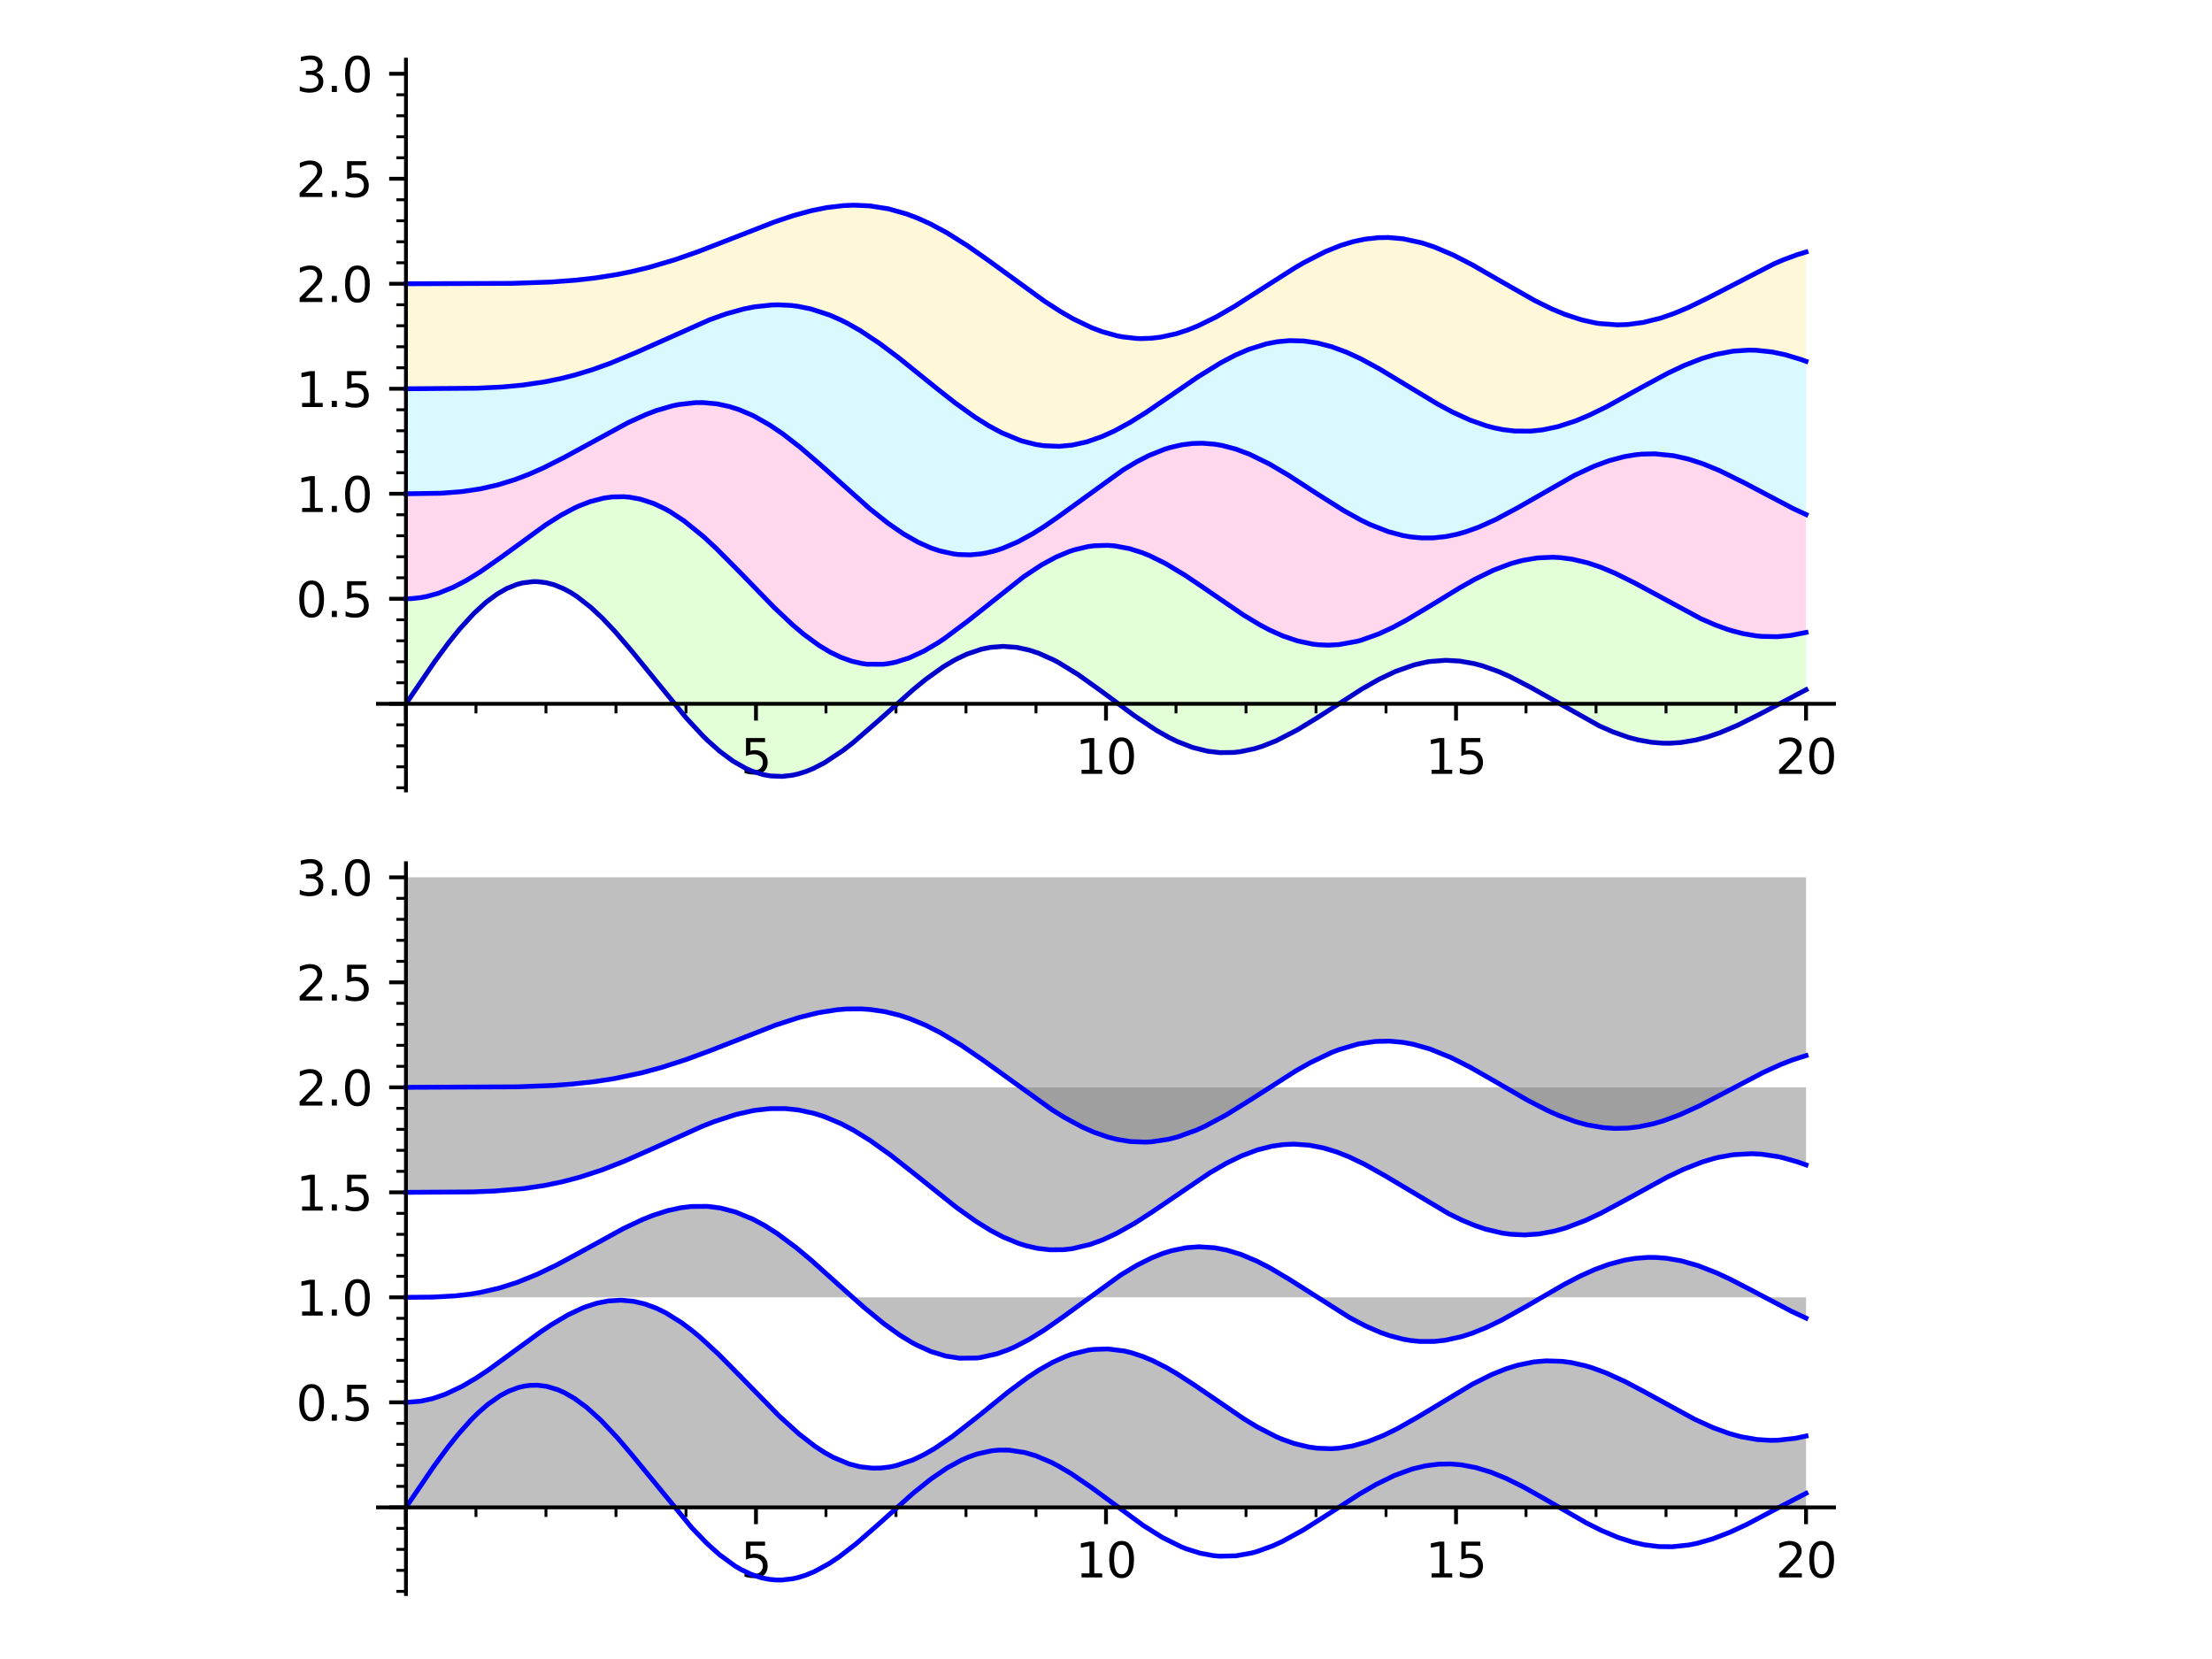 <?xml version="1.0" encoding="utf-8" standalone="no"?>
<!DOCTYPE svg PUBLIC "-//W3C//DTD SVG 1.1//EN"
  "http://www.w3.org/Graphics/SVG/1.1/DTD/svg11.dtd">
<svg xmlns:xlink="http://www.w3.org/1999/xlink" width="460.8pt" height="345.6pt" viewBox="0 0 460.8 345.6" xmlns="http://www.w3.org/2000/svg" version="1.1">
 <defs>
  <style type="text/css">*{stroke-linejoin: round; stroke-linecap: butt}</style>
 </defs>
 <g id="figure_1">
  <g id="patch_1">
   <path d="M 0 345.6 
L 460.8 345.6 
L 460.8 0 
L 0 0 
z
" style="fill: #ffffff"/>
  </g>
  <g id="axes_1">
   <g id="patch_2">
    <path d="M 78.736 164.669 
L 382.064 164.669 
L 382.064 12.434 
L 78.736 12.434 
z
" style="fill: #ffffff"/>
   </g>
   <g id="patch_3">
    <path d="M 376.231 143.686 
L 374.238 144.692 
L 373.231 145.218 
L 371.639 146.065 
L 370.009 146.945 
L 368.933 147.527 
L 367.884 148.091 
L 366.075 149.049 
L 365.226 149.489 
L 363.662 150.277 
L 361.695 151.212 
L 359.57 152.136 
L 359.092 152.329 
L 357.253 153.017 
L 356.328 153.327 
L 353.645 154.075 
L 353.292 154.156 
L 351.786 154.451 
L 350.564 154.63 
L 347.952 154.827 
L 346.587 154.825 
L 345.35 154.762 
L 344.68 154.703 
L 342.081 154.314 
L 341.279 154.143 
L 339.557 153.697 
L 337.956 153.192 
L 336.343 152.599 
L 335.439 152.233 
L 333.341 151.297 
L 331.661 150.471 
L 330.582 149.91 
L 328.955 149.026 
L 328.015 148.498 
L 326.943 147.885 
L 325.406 146.988 
L 323.647 145.951 
L 321.563 144.726 
L 319.878 143.755 
L 318.99 143.255 
L 317.182 142.271 
L 316.185 141.753 
L 315.327 141.323 
L 313.622 140.519 
L 311.812 139.751 
L 310.94 139.416 
L 308.449 138.596 
L 307.56 138.357 
L 306.215 138.051 
L 305.136 137.857 
L 302.766 137.597 
L 302.024 137.563 
L 299.39 137.632 
L 298.543 137.717 
L 297.604 137.847 
L 295.967 138.16 
L 294.152 138.634 
L 293.091 138.971 
L 291.456 139.571 
L 290.274 140.064 
L 288.458 140.909 
L 286.465 141.945 
L 285.822 142.301 
L 283.859 143.444 
L 282.701 144.153 
L 281.229 145.08 
L 279.715 146.057 
L 277.431 147.554 
L 276.985 147.846 
L 275.636 148.728 
L 273.137 150.325 
L 272.302 150.841 
L 270.477 151.926 
L 268.58 152.978 
L 267.278 153.645 
L 266.185 154.165 
L 265.419 154.507 
L 263.467 155.284 
L 261.66 155.873 
L 260.241 156.241 
L 259.703 156.358 
L 257.476 156.702 
L 256.622 156.773 
L 254.788 156.811 
L 253.816 156.765 
L 251.778 156.524 
L 249.927 156.135 
L 249.124 155.916 
L 247.132 155.251 
L 245.106 154.401 
L 244.982 154.343 
L 243.589 153.658 
L 240.918 152.153 
L 240.205 151.714 
L 238.161 150.379 
L 237.06 149.621 
L 236.212 149.021 
L 233.877 147.317 
L 231.937 145.864 
L 231.388 145.451 
L 230.389 144.699 
L 227.545 142.593 
L 226.995 142.195 
L 225.81 141.356 
L 223.661 139.908 
L 221.678 138.68 
L 220.471 137.993 
L 219.855 137.662 
L 218.004 136.758 
L 216.681 136.199 
L 214.282 135.393 
L 213.365 135.158 
L 212.198 134.923 
L 210.807 134.737 
L 208.558 134.66 
L 208.055 134.681 
L 206.077 134.9 
L 204.998 135.111 
L 203.038 135.659 
L 201.606 136.189 
L 200.526 136.659 
L 199.257 137.286 
L 196.871 138.669 
L 195.253 139.746 
L 193.952 140.685 
L 192.334 141.932 
L 192.257 141.994 
L 190.783 143.2 
L 188.567 145.104 
L 186.714 146.757 
L 185.803 147.582 
L 184.075 149.153 
L 183.292 149.864 
L 181.016 151.902 
L 179.951 152.833 
L 178.174 154.332 
L 177.247 155.083 
L 176.141 155.944 
L 174.361 157.239 
L 172.929 158.188 
L 170.885 159.377 
L 169.531 160.047 
L 168.667 160.421 
L 167.378 160.898 
L 166.088 161.274 
L 164.738 161.553 
L 163.771 161.68 
L 161.612 161.735 
L 161.384 161.722 
L 159.788 161.531 
L 157.877 161.067 
L 156.178 160.443 
L 154.704 159.741 
L 153.672 159.163 
L 152.615 158.5 
L 150.389 156.876 
L 148.371 155.154 
L 147.394 154.243 
L 146.175 153.04 
L 144.273 151.033 
L 143.82 150.533 
L 141.036 147.317 
L 140.939 147.201 
L 139.434 145.375 
L 136.834 142.139 
L 135.781 140.815 
L 134.128 138.739 
L 133.415 137.85 
L 131.81 135.873 
L 130.212 133.956 
L 128.453 131.927 
L 127.065 130.403 
L 125.539 128.822 
L 124.562 127.868 
L 123.042 126.485 
L 121.705 125.38 
L 120.372 124.391 
L 118.854 123.411 
L 117.067 122.471 
L 115.481 121.84 
L 113.605 121.354 
L 112.275 121.184 
L 111.343 121.153 
L 110.071 121.23 
L 108.095 121.621 
L 106.403 122.217 
L 104.48 123.182 
L 103.813 123.587 
L 102.465 124.511 
L 100.39 126.202 
L 99.125 127.384 
L 97.083 129.514 
L 96.325 130.369 
L 95.022 131.916 
L 93.018 134.461 
L 92.07 135.726 
L 90.339 138.123 
L 89.471 139.36 
L 87.941 141.586 
L 85.906 144.606 
L 84.569 146.609 
L 84.569 124.735 
L 85.704 124.702 
L 87.556 124.506 
L 88.951 124.245 
L 90.656 123.796 
L 91.397 123.558 
L 93.711 122.655 
L 94.398 122.343 
L 96.127 121.476 
L 97.104 120.937 
L 99.57 119.442 
L 100.043 119.135 
L 102.267 117.624 
L 103.417 116.807 
L 104.713 115.864 
L 106.816 114.303 
L 108.371 113.143 
L 108.968 112.699 
L 111.641 110.75 
L 113.143 109.7 
L 113.66 109.349 
L 115.251 108.309 
L 116.871 107.323 
L 118.407 106.467 
L 119.708 105.813 
L 120.647 105.383 
L 122.989 104.483 
L 124.723 103.988 
L 125.786 103.761 
L 127.612 103.514 
L 129.252 103.451 
L 129.947 103.471 
L 131.123 103.567 
L 133.407 103.984 
L 134.933 104.43 
L 136.165 104.886 
L 137.714 105.58 
L 138.64 106.057 
L 139.686 106.649 
L 141.928 108.101 
L 142.512 108.518 
L 145.293 110.703 
L 146.516 111.758 
L 147.069 112.251 
L 149.12 114.161 
L 150.514 115.521 
L 152.139 117.153 
L 153.993 119.061 
L 154.556 119.645 
L 156.52 121.694 
L 157.892 123.12 
L 158.736 123.991 
L 161.239 126.52 
L 162.856 128.091 
L 163.295 128.506 
L 165.139 130.191 
L 166.339 131.227 
L 167.469 132.154 
L 170.171 134.157 
L 170.631 134.465 
L 172.948 135.857 
L 174.656 136.704 
L 175.296 136.98 
L 177.464 137.742 
L 178.997 138.116 
L 179.534 138.215 
L 180.648 138.365 
L 182.94 138.442 
L 183.881 138.384 
L 185.075 138.238 
L 186.745 137.898 
L 189.205 137.124 
L 189.447 137.031 
L 191.904 135.927 
L 192.43 135.655 
L 194.068 134.734 
L 195.306 133.97 
L 196.712 133.037 
L 199.355 131.13 
L 200.252 130.444 
L 201.585 129.4 
L 203.787 127.625 
L 204.677 126.898 
L 206.309 125.559 
L 207.091 124.92 
L 208.818 123.523 
L 211.021 121.795 
L 212.744 120.506 
L 213.226 120.158 
L 215.209 118.792 
L 217 117.665 
L 217.847 117.172 
L 220 116.043 
L 220.638 115.746 
L 222.682 114.914 
L 223.802 114.541 
L 225.653 114.056 
L 226.651 113.865 
L 227.991 113.687 
L 229.888 113.59 
L 230.738 113.605 
L 232.229 113.719 
L 233.913 113.978 
L 235.286 114.289 
L 237.222 114.873 
L 237.956 115.136 
L 239.431 115.732 
L 241.49 116.699 
L 242.721 117.347 
L 244.603 118.423 
L 246.363 119.51 
L 246.826 119.806 
L 248.148 120.674 
L 250.378 122.192 
L 252.373 123.581 
L 252.885 123.939 
L 255.178 125.537 
L 256.16 126.211 
L 256.983 126.768 
L 259.022 128.106 
L 260.345 128.933 
L 262.42 130.148 
L 263.724 130.852 
L 264.528 131.26 
L 266.165 132.024 
L 267.247 132.477 
L 269.953 133.413 
L 270.313 133.516 
L 272.115 133.945 
L 273.425 134.169 
L 274.677 134.313 
L 276.68 134.398 
L 278.309 134.336 
L 278.915 134.283 
L 281.333 133.916 
L 282.721 133.595 
L 283.645 133.339 
L 285.945 132.564 
L 287.214 132.058 
L 287.757 131.826 
L 289.99 130.779 
L 290.938 130.294 
L 292.912 129.222 
L 294.546 128.28 
L 295.886 127.481 
L 296.375 127.184 
L 298.292 126.006 
L 299.79 125.076 
L 301.877 123.787 
L 303.631 122.728 
L 304.027 122.493 
L 306.605 121.023 
L 307.291 120.652 
L 309.43 119.562 
L 309.766 119.401 
L 311.117 118.786 
L 313.708 117.76 
L 314.715 117.42 
L 316.66 116.867 
L 317.176 116.744 
L 318.525 116.47 
L 320.25 116.223 
L 322.535 116.079 
L 323.493 116.081 
L 325.066 116.163 
L 326.91 116.383 
L 327.537 116.488 
L 329.085 116.809 
L 330.8 117.264 
L 331.709 117.546 
L 333.46 118.162 
L 334.936 118.751 
L 336.48 119.427 
L 338.15 120.22 
L 339.311 120.802 
L 340.523 121.434 
L 342.717 122.624 
L 343.597 123.113 
L 345.66 124.273 
L 347.571 125.348 
L 348.137 125.664 
L 349.845 126.602 
L 351.72 127.595 
L 353.182 128.334 
L 354.326 128.884 
L 355.836 129.569 
L 357.37 130.207 
L 358.358 130.586 
L 359.824 131.095 
L 360.953 131.443 
L 363.198 132.01 
L 365.001 132.341 
L 365.772 132.447 
L 366.954 132.567 
L 369.072 132.654 
L 370.189 132.633 
L 371.133 132.58 
L 372.956 132.387 
L 374.697 132.093 
L 376.231 131.75 
z
" clip-path="url(#p5f40e78b98)" style="fill: #c9ffb2; opacity: 0.5"/>
   </g>
   <g id="patch_4">
    <path d="M 376.231 131.75 
L 374.513 132.129 
L 372.692 132.422 
L 371.215 132.574 
L 371.007 132.589 
L 368.44 132.645 
L 367.831 132.623 
L 365.728 132.441 
L 365.013 132.342 
L 363.033 131.975 
L 361.341 131.553 
L 360.503 131.309 
L 358.252 130.546 
L 356.741 129.953 
L 355.47 129.407 
L 353.551 128.514 
L 353.496 128.488 
L 350.964 127.2 
L 350.569 126.991 
L 347.896 125.529 
L 347.233 125.158 
L 345.958 124.441 
L 344.679 123.72 
L 343.219 122.902 
L 340.535 121.441 
L 339.247 120.77 
L 338.528 120.407 
L 337.162 119.744 
L 335.172 118.85 
L 333.239 118.079 
L 332.566 117.836 
L 330.889 117.291 
L 328.606 116.7 
L 327.133 116.419 
L 326.192 116.282 
L 325.511 116.204 
L 322.904 116.075 
L 321.557 116.115 
L 320.732 116.175 
L 319.396 116.331 
L 316.993 116.787 
L 316.415 116.929 
L 315.051 117.315 
L 313.397 117.871 
L 311.398 118.664 
L 310.918 118.873 
L 308.098 120.228 
L 306.972 120.823 
L 305.715 121.518 
L 303.936 122.547 
L 303.374 122.881 
L 300.789 124.457 
L 300.745 124.484 
L 298.849 125.66 
L 296.464 127.13 
L 295.456 127.74 
L 293.902 128.657 
L 292.817 129.275 
L 290.808 130.362 
L 289.396 131.07 
L 288.551 131.47 
L 287.139 132.089 
L 284.788 132.978 
L 283.984 133.237 
L 282.67 133.609 
L 281.357 133.911 
L 279.574 134.208 
L 277.7 134.373 
L 276.269 134.395 
L 275.093 134.345 
L 274.243 134.271 
L 272.228 133.967 
L 271.072 133.713 
L 269.261 133.202 
L 267.942 132.745 
L 266.477 132.159 
L 264.622 131.306 
L 263.404 130.684 
L 262.151 129.997 
L 260.253 128.876 
L 259.632 128.492 
L 256.987 126.771 
L 256.359 126.346 
L 254.488 125.059 
L 252.845 123.911 
L 251.212 122.771 
L 250.837 122.509 
L 248.772 121.093 
L 246.986 119.91 
L 246.438 119.557 
L 244.474 118.346 
L 242.392 117.169 
L 241.636 116.774 
L 239.277 115.665 
L 238.776 115.456 
L 237.388 114.93 
L 235.709 114.403 
L 233.939 113.984 
L 233.143 113.843 
L 230.833 113.609 
L 230.202 113.591 
L 228.043 113.682 
L 226.145 113.956 
L 225.802 114.025 
L 224.501 114.338 
L 222.415 115.012 
L 220.956 115.604 
L 219.258 116.411 
L 218.161 116.996 
L 216.051 118.249 
L 214.366 119.359 
L 213.845 119.72 
L 212.175 120.925 
L 211.159 121.69 
L 209.558 122.935 
L 207.79 124.351 
L 205.743 126.023 
L 205.453 126.261 
L 202.91 128.337 
L 202.339 128.798 
L 200.336 130.38 
L 199.089 131.329 
L 197.425 132.541 
L 196.682 133.058 
L 193.915 134.825 
L 193.722 134.938 
L 191.231 136.258 
L 190.47 136.606 
L 188.002 137.542 
L 187.518 137.689 
L 185.958 138.078 
L 184.301 138.342 
L 182.644 138.449 
L 181.856 138.444 
L 180.511 138.35 
L 179.166 138.149 
L 178.963 138.11 
L 176.805 137.539 
L 176.067 137.282 
L 173.662 136.23 
L 171.853 135.233 
L 171.443 134.983 
L 168.995 133.325 
L 167.922 132.512 
L 166.1 131.024 
L 164.767 129.86 
L 164.11 129.263 
L 161.9 127.17 
L 160.494 125.779 
L 158.954 124.215 
L 157.456 122.668 
L 155.726 120.865 
L 154.781 119.879 
L 153.301 118.344 
L 151.408 116.414 
L 150.673 115.678 
L 149.174 114.214 
L 147.599 112.733 
L 146.792 112.002 
L 145.11 110.55 
L 143.256 109.071 
L 141.836 108.036 
L 140.869 107.385 
L 138.271 105.861 
L 137.168 105.32 
L 136.153 104.881 
L 133.928 104.121 
L 132.352 103.754 
L 132.068 103.703 
L 130.19 103.484 
L 129.134 103.451 
L 127.87 103.494 
L 126.605 103.628 
L 125.172 103.885 
L 124.813 103.966 
L 122.926 104.504 
L 120.598 105.405 
L 119.424 105.95 
L 118.162 106.598 
L 116.096 107.784 
L 115.059 108.431 
L 113.682 109.334 
L 112.768 109.959 
L 111.363 110.949 
L 108.853 112.785 
L 108.055 113.378 
L 106.477 114.556 
L 105.113 115.569 
L 103.273 116.91 
L 102.877 117.193 
L 100.459 118.861 
L 99.732 119.337 
L 97.239 120.86 
L 96.281 121.393 
L 95.02 122.044 
L 92.692 123.081 
L 91.778 123.425 
L 90.275 123.908 
L 89.55 124.103 
L 87.634 124.494 
L 85.846 124.693 
L 84.569 124.735 
L 84.569 102.86 
L 85.755 102.86 
L 88.106 102.847 
L 89.582 102.823 
L 90.635 102.795 
L 91.763 102.752 
L 93.848 102.631 
L 94.695 102.564 
L 96.231 102.412 
L 98.432 102.12 
L 99.877 101.876 
L 100.141 101.827 
L 102.709 101.269 
L 103.818 100.983 
L 105.477 100.502 
L 105.976 100.345 
L 107.312 99.898 
L 109.892 98.922 
L 110.262 98.771 
L 112.623 97.74 
L 113.214 97.466 
L 115.635 96.281 
L 117.252 95.444 
L 117.682 95.215 
L 120.129 93.883 
L 120.972 93.414 
L 122.304 92.668 
L 123.981 91.725 
L 125.856 90.677 
L 127.234 89.921 
L 128.069 89.472 
L 130.35 88.288 
L 130.861 88.034 
L 133.561 86.778 
L 134.695 86.3 
L 135.821 85.859 
L 136.778 85.514 
L 138.487 84.968 
L 140.106 84.543 
L 141.414 84.27 
L 143.885 83.938 
L 144.902 83.875 
L 146.459 83.864 
L 148.246 83.985 
L 149.379 84.135 
L 150.442 84.33 
L 151.986 84.704 
L 153.955 85.338 
L 155.47 85.942 
L 156.583 86.449 
L 157.213 86.76 
L 159.518 88.033 
L 160.365 88.553 
L 161.622 89.372 
L 163.076 90.386 
L 165.3 92.063 
L 166.685 93.174 
L 167.857 94.149 
L 170.048 96.039 
L 171.392 97.232 
L 172.072 97.843 
L 174.097 99.678 
L 174.978 100.48 
L 177.337 102.614 
L 178.33 103.501 
L 180.415 105.319 
L 181.09 105.893 
L 183.331 107.726 
L 183.811 108.103 
L 184.994 109.003 
L 187.8 110.959 
L 188.193 111.21 
L 190.067 112.325 
L 191.292 112.975 
L 193.362 113.921 
L 193.927 114.144 
L 195.743 114.757 
L 197.801 115.253 
L 198.675 115.398 
L 199.668 115.516 
L 202.136 115.586 
L 203.662 115.474 
L 204.425 115.373 
L 205.545 115.173 
L 207.26 114.75 
L 208.879 114.224 
L 210.795 113.455 
L 212.018 112.885 
L 213.072 112.35 
L 215.227 111.134 
L 216.299 110.476 
L 217.478 109.716 
L 219.282 108.492 
L 220.281 107.787 
L 222.624 106.078 
L 224.306 104.821 
L 224.604 104.597 
L 227.192 102.653 
L 228.213 101.895 
L 230.01 100.585 
L 231.469 99.555 
L 232.366 98.942 
L 233.975 97.886 
L 236.221 96.525 
L 236.883 96.152 
L 238.798 95.158 
L 239.406 94.869 
L 241.299 94.061 
L 242.607 93.587 
L 243.84 93.207 
L 246.272 92.653 
L 247.75 92.448 
L 248.514 92.381 
L 250.499 92.333 
L 252.168 92.433 
L 253.076 92.54 
L 254.567 92.795 
L 256.576 93.29 
L 257.436 93.552 
L 258.495 93.914 
L 260.277 94.617 
L 262.562 95.674 
L 263.29 96.044 
L 264.425 96.649 
L 266.163 97.635 
L 268.48 99.042 
L 269.185 99.485 
L 270.887 100.578 
L 271.668 101.087 
L 273.767 102.464 
L 274.589 103.003 
L 276.305 104.117 
L 277.51 104.884 
L 280.047 106.435 
L 280.801 106.875 
L 281.794 107.436 
L 283.534 108.361 
L 285.445 109.282 
L 287.477 110.138 
L 287.88 110.291 
L 289.228 110.761 
L 291.176 111.32 
L 292.257 111.567 
L 293.818 111.841 
L 296.216 112.066 
L 297.768 112.085 
L 298.562 112.055 
L 300.283 111.903 
L 301.206 111.772 
L 303.468 111.311 
L 305.133 110.85 
L 305.324 110.791 
L 307.031 110.207 
L 308.086 109.8 
L 310.622 108.692 
L 311.588 108.226 
L 313.486 107.254 
L 314.46 106.73 
L 316.238 105.736 
L 317.971 104.736 
L 318.689 104.315 
L 321.013 102.945 
L 322.596 102.016 
L 322.92 101.828 
L 324.228 101.075 
L 326.296 99.924 
L 328.017 99.016 
L 329.816 98.129 
L 331.235 97.482 
L 332.106 97.111 
L 334.153 96.323 
L 335.207 95.968 
L 337.011 95.446 
L 338.363 95.127 
L 339.186 94.966 
L 340.727 94.731 
L 342.016 94.603 
L 344.633 94.537 
L 344.733 94.54 
L 347.459 94.757 
L 348.61 94.931 
L 349.706 95.141 
L 351.718 95.632 
L 352.486 95.854 
L 354.788 96.627 
L 356.017 97.1 
L 357.442 97.695 
L 358.229 98.043 
L 360.561 99.145 
L 361.347 99.536 
L 363.459 100.626 
L 364.432 101.143 
L 366.254 102.122 
L 367.877 103 
L 369.059 103.635 
L 370.337 104.313 
L 372.36 105.357 
L 373.562 105.952 
L 375.239 106.744 
L 376.231 107.187 
z
" clip-path="url(#p5f40e78b98)" style="fill: #ffb2df; opacity: 0.5"/>
   </g>
   <g id="patch_5">
    <path d="M 376.231 107.187 
L 374.654 106.473 
L 373.916 106.123 
L 372.437 105.395 
L 370.649 104.477 
L 369.524 103.883 
L 367.423 102.754 
L 365.767 101.86 
L 364.082 100.956 
L 362.867 100.316 
L 361.989 99.863 
L 360.626 99.177 
L 358.571 98.198 
L 357.192 97.587 
L 356.189 97.169 
L 354.883 96.662 
L 353.008 96.016 
L 351.685 95.623 
L 349.417 95.081 
L 348.359 94.889 
L 346.503 94.649 
L 344.789 94.542 
L 344.556 94.536 
L 342.478 94.573 
L 340.42 94.771 
L 339.889 94.848 
L 338.133 95.177 
L 335.946 95.741 
L 335.111 95.999 
L 333.951 96.396 
L 331.953 97.174 
L 330.721 97.71 
L 329.823 98.125 
L 327.661 99.199 
L 326.353 99.893 
L 324.675 100.822 
L 322.96 101.805 
L 322.261 102.212 
L 320.432 103.288 
L 319.283 103.966 
L 317.524 104.997 
L 315.501 106.153 
L 314.198 106.872 
L 313.613 107.187 
L 311.544 108.248 
L 309.673 109.127 
L 308.425 109.662 
L 307.523 110.022 
L 306.459 110.413 
L 303.739 111.243 
L 302.242 111.586 
L 301.644 111.698 
L 299.41 111.996 
L 298.464 112.06 
L 296.687 112.082 
L 295.176 111.998 
L 293.755 111.832 
L 293.258 111.754 
L 291.241 111.337 
L 289.864 110.959 
L 287.872 110.288 
L 286.266 109.644 
L 284.993 109.074 
L 284.17 108.679 
L 281.826 107.453 
L 280.763 106.853 
L 279.081 105.857 
L 278.763 105.663 
L 276.468 104.221 
L 274.551 102.978 
L 273.658 102.392 
L 272.592 101.693 
L 270.627 100.41 
L 269.257 99.531 
L 268.454 99.025 
L 266.764 97.991 
L 264.462 96.669 
L 263.288 96.043 
L 262.609 95.698 
L 260.261 94.61 
L 258.774 94.016 
L 257.005 93.417 
L 256.567 93.287 
L 254.541 92.79 
L 253.271 92.568 
L 250.929 92.347 
L 249.675 92.331 
L 248.18 92.407 
L 247.447 92.482 
L 245.209 92.863 
L 244.313 93.079 
L 242.796 93.525 
L 241.966 93.811 
L 239.873 94.656 
L 238.766 95.173 
L 236.851 96.17 
L 234.921 97.295 
L 233.505 98.188 
L 232.791 98.657 
L 230.826 100.005 
L 229.485 100.963 
L 227.514 102.413 
L 227.384 102.51 
L 225.347 104.038 
L 224.421 104.734 
L 221.967 106.563 
L 221.245 107.092 
L 219.848 108.094 
L 217.338 109.808 
L 216.519 110.337 
L 214.955 111.295 
L 213.395 112.177 
L 211.904 112.941 
L 209.981 113.801 
L 208.81 114.249 
L 207.475 114.687 
L 205.898 115.098 
L 205.402 115.202 
L 203.989 115.434 
L 202.589 115.565 
L 201.19 115.596 
L 200.657 115.582 
L 199.086 115.453 
L 197.873 115.267 
L 196.403 114.94 
L 194.838 114.472 
L 193.148 113.832 
L 191.421 113.04 
L 190.273 112.439 
L 189.04 111.731 
L 187.69 110.887 
L 185.752 109.558 
L 184.78 108.844 
L 182.277 106.879 
L 181.508 106.243 
L 180.479 105.375 
L 178.358 103.525 
L 176.845 102.171 
L 176.028 101.433 
L 174.106 99.687 
L 172.604 98.323 
L 170.871 96.767 
L 169.565 95.616 
L 168.647 94.821 
L 166.512 93.033 
L 164.868 91.727 
L 164.265 91.265 
L 162.178 89.751 
L 161.325 89.173 
L 158.794 87.611 
L 157.13 86.718 
L 155.83 86.101 
L 155.596 85.997 
L 153.106 85.043 
L 152.209 84.767 
L 150.941 84.439 
L 149.699 84.188 
L 147.654 83.929 
L 146.448 83.864 
L 144.942 83.873 
L 142.555 84.086 
L 141.424 84.268 
L 140.413 84.473 
L 138.761 84.89 
L 137.455 85.286 
L 135.343 86.042 
L 134.473 86.391 
L 132.222 87.381 
L 131.581 87.684 
L 129.58 88.679 
L 128.69 89.142 
L 126.587 90.275 
L 125.961 90.619 
L 124.555 91.402 
L 122.945 92.307 
L 121.209 93.282 
L 120.443 93.709 
L 118.89 94.564 
L 117.156 95.494 
L 116.031 96.079 
L 114.569 96.814 
L 112.219 97.924 
L 111.51 98.24 
L 109.464 99.094 
L 107.523 99.823 
L 106.27 100.25 
L 104.565 100.774 
L 103.412 101.091 
L 101.59 101.53 
L 100.6 101.738 
L 98.86 102.053 
L 97.642 102.236 
L 96.506 102.381 
L 94.465 102.583 
L 94.009 102.619 
L 91.59 102.76 
L 90.386 102.803 
L 88.686 102.84 
L 87.544 102.852 
L 86.534 102.858 
L 84.569 102.86 
L 84.569 80.985 
L 85.887 80.985 
L 87.306 80.985 
L 88.612 80.985 
L 90.274 80.983 
L 91.782 80.979 
L 92.799 80.974 
L 94.444 80.962 
L 96.606 80.934 
L 97.057 80.926 
L 99.219 80.875 
L 100.795 80.821 
L 102.331 80.753 
L 103.834 80.668 
L 104.403 80.63 
L 106.465 80.469 
L 107.544 80.366 
L 108.925 80.216 
L 111.026 79.941 
L 112.483 79.716 
L 113.645 79.515 
L 114.907 79.274 
L 116.855 78.855 
L 118.388 78.483 
L 119.825 78.102 
L 121.67 77.564 
L 122.937 77.165 
L 123.421 77.005 
L 125.313 76.351 
L 127.182 75.655 
L 128.939 74.959 
L 129.495 74.732 
L 130.933 74.127 
L 132.719 73.35 
L 134.86 72.386 
L 135.17 72.245 
L 136.752 71.516 
L 139.036 70.455 
L 140.004 70.007 
L 141.739 69.211 
L 143.356 68.484 
L 145.334 67.626 
L 146.231 67.251 
L 147.814 66.616 
L 148.959 66.183 
L 150.864 65.515 
L 151.284 65.378 
L 152.722 64.939 
L 154.977 64.354 
L 156.684 64.004 
L 157.172 63.919 
L 159.212 63.648 
L 160.814 63.531 
L 162.122 63.501 
L 164.373 63.593 
L 164.69 63.621 
L 166.177 63.802 
L 168.155 64.172 
L 168.931 64.358 
L 171.621 65.177 
L 172.818 65.627 
L 174.506 66.351 
L 175.148 66.652 
L 176.571 67.369 
L 179.071 68.788 
L 179.204 68.868 
L 181.755 70.511 
L 183.238 71.541 
L 184.903 72.755 
L 185.169 72.953 
L 187.296 74.584 
L 188.713 75.704 
L 189.608 76.421 
L 190.991 77.54 
L 192.777 78.995 
L 195.005 80.803 
L 196.383 81.908 
L 197.814 83.034 
L 198.993 83.94 
L 201.065 85.473 
L 202.109 86.212 
L 203.062 86.862 
L 204.988 88.103 
L 205.995 88.706 
L 207.92 89.766 
L 208.727 90.171 
L 211.056 91.2 
L 212.523 91.736 
L 212.971 91.881 
L 215.576 92.553 
L 215.803 92.597 
L 217.501 92.853 
L 219.353 92.982 
L 220.655 92.978 
L 221.966 92.895 
L 223.367 92.721 
L 224.838 92.445 
L 226.411 92.047 
L 228.294 91.436 
L 229.568 90.945 
L 231.376 90.148 
L 232.108 89.794 
L 233.702 88.966 
L 235.318 88.053 
L 236.847 87.13 
L 238.719 85.936 
L 239.955 85.117 
L 240.792 84.551 
L 243.587 82.619 
L 244.464 82.006 
L 245.076 81.579 
L 247.344 80.005 
L 248.648 79.118 
L 249.614 78.473 
L 252.041 76.917 
L 253.15 76.244 
L 254.363 75.54 
L 256.132 74.584 
L 257.307 74 
L 258.766 73.335 
L 260.159 72.769 
L 262.557 71.962 
L 263.857 71.619 
L 264.817 71.409 
L 266.092 71.19 
L 267.47 71.03 
L 268.679 70.956 
L 270.351 70.956 
L 271.648 71.038 
L 273.619 71.296 
L 274.396 71.441 
L 277.207 72.161 
L 277.37 72.212 
L 279.318 72.891 
L 280.576 73.397 
L 282.715 74.364 
L 283.517 74.759 
L 285.43 75.76 
L 287.431 76.885 
L 288.621 77.583 
L 289.779 78.279 
L 291.182 79.137 
L 292.716 80.087 
L 294.75 81.347 
L 295.713 81.938 
L 297.466 82.997 
L 298.917 83.847 
L 299.537 84.201 
L 301.828 85.449 
L 302.571 85.83 
L 304.982 86.975 
L 306.22 87.5 
L 307.769 88.092 
L 308.362 88.297 
L 309.609 88.692 
L 311.313 89.142 
L 313.145 89.507 
L 314.935 89.74 
L 315.516 89.789 
L 318.24 89.842 
L 318.84 89.814 
L 320.319 89.688 
L 321.313 89.556 
L 324.184 88.973 
L 324.55 88.877 
L 326.53 88.285 
L 328.23 87.68 
L 329.552 87.152 
L 331.168 86.447 
L 332.186 85.972 
L 333.619 85.269 
L 334.756 84.686 
L 337.143 83.405 
L 338.239 82.799 
L 339.171 82.277 
L 340.896 81.306 
L 342.231 80.555 
L 343.39 79.909 
L 344.893 79.085 
L 347.453 77.741 
L 348.18 77.377 
L 349.981 76.519 
L 350.801 76.151 
L 352.701 75.36 
L 354.583 74.671 
L 355.78 74.287 
L 357.388 73.842 
L 359.222 73.438 
L 360.737 73.191 
L 361.015 73.155 
L 363.581 72.95 
L 364.291 72.935 
L 365.91 72.97 
L 368.074 73.163 
L 369.176 73.324 
L 370.223 73.515 
L 371.942 73.907 
L 372.851 74.152 
L 375.152 74.878 
L 376.231 75.269 
z
" clip-path="url(#p5f40e78b98)" style="fill: #b2f5ff; opacity: 0.5"/>
   </g>
   <g id="patch_6">
    <path d="M 376.231 75.269 
L 374.554 74.675 
L 373.891 74.462 
L 372.002 73.922 
L 370.055 73.482 
L 368.327 73.196 
L 368.027 73.157 
L 365.556 72.954 
L 365.012 72.939 
L 363.75 72.945 
L 361.308 73.119 
L 360.354 73.246 
L 357.992 73.696 
L 356.489 74.081 
L 355.842 74.269 
L 354.475 74.708 
L 352.328 75.508 
L 350.72 76.187 
L 350.2 76.419 
L 348.853 77.049 
L 347.596 77.669 
L 345.919 78.536 
L 343.897 79.628 
L 341.926 80.726 
L 341.673 80.868 
L 339.963 81.832 
L 337.563 83.174 
L 336.653 83.673 
L 335.836 84.114 
L 333.318 85.42 
L 331.553 86.27 
L 330.424 86.78 
L 329.321 87.248 
L 327.483 87.956 
L 326.459 88.309 
L 325.517 88.604 
L 323.447 89.15 
L 322.598 89.332 
L 320.654 89.648 
L 319.794 89.742 
L 317.868 89.851 
L 316.153 89.827 
L 315.046 89.75 
L 312.947 89.474 
L 311.524 89.191 
L 309.831 88.756 
L 308.602 88.378 
L 307.4 87.957 
L 306.461 87.597 
L 305.051 87.005 
L 302.82 85.955 
L 301.915 85.494 
L 299.758 84.325 
L 299.062 83.931 
L 297.227 82.855 
L 295.347 81.714 
L 294.601 81.255 
L 291.959 79.617 
L 290.576 78.765 
L 289.893 78.349 
L 288.611 77.577 
L 287.247 76.779 
L 285.314 75.697 
L 283.445 74.723 
L 282.72 74.366 
L 280.541 73.382 
L 279.726 73.05 
L 277.479 72.247 
L 276.22 71.875 
L 275.112 71.596 
L 273.932 71.351 
L 272.37 71.114 
L 271.347 71.012 
L 268.917 70.948 
L 267.895 70.997 
L 266.333 71.156 
L 264.214 71.536 
L 263.463 71.715 
L 262.333 72.028 
L 260.089 72.796 
L 258.408 73.491 
L 258.233 73.569 
L 256.754 74.27 
L 253.882 75.815 
L 252.965 76.354 
L 251.32 77.368 
L 249.583 78.493 
L 249.078 78.829 
L 247.768 79.715 
L 245.763 81.1 
L 244.898 81.703 
L 243.406 82.745 
L 241.518 84.054 
L 239.327 85.536 
L 238.846 85.853 
L 237.54 86.696 
L 235.842 87.743 
L 234.484 88.532 
L 233.162 89.255 
L 231.201 90.231 
L 229.785 90.856 
L 228.856 91.227 
L 227.306 91.774 
L 225.361 92.324 
L 223.487 92.702 
L 222.793 92.803 
L 221.305 92.946 
L 219.268 92.979 
L 217.88 92.892 
L 216.851 92.771 
L 215.478 92.533 
L 214.085 92.205 
L 212.047 91.572 
L 209.939 90.733 
L 208.997 90.302 
L 208.069 89.843 
L 206.908 89.225 
L 204.397 87.733 
L 202.607 86.555 
L 201.887 86.057 
L 200.163 84.817 
L 199.136 84.049 
L 197.791 83.016 
L 196.685 82.147 
L 194.361 80.283 
L 193.624 79.684 
L 191.463 77.924 
L 189.525 76.354 
L 188.049 75.176 
L 187.093 74.425 
L 185.647 73.313 
L 184.73 72.626 
L 183.212 71.523 
L 181.595 70.403 
L 179.46 69.025 
L 178.23 68.289 
L 176.324 67.24 
L 175.921 67.034 
L 174.188 66.207 
L 172.836 65.635 
L 170.751 64.882 
L 170.125 64.688 
L 167.706 64.075 
L 165.944 63.768 
L 165.242 63.679 
L 163.85 63.555 
L 162.005 63.501 
L 161.446 63.509 
L 159.079 63.662 
L 157.528 63.862 
L 155.789 64.177 
L 154.22 64.535 
L 153.008 64.857 
L 152.168 65.103 
L 151.142 65.424 
L 149.579 65.958 
L 147.95 66.564 
L 146.614 67.094 
L 144.504 67.981 
L 143.821 68.279 
L 142.423 68.901 
L 140.729 69.673 
L 138.301 70.797 
L 136.978 71.411 
L 136.554 71.607 
L 134.031 72.763 
L 133.056 73.2 
L 131.449 73.906 
L 129.517 74.722 
L 128.784 75.022 
L 127.491 75.535 
L 125.644 76.231 
L 123.614 76.941 
L 122.914 77.172 
L 121.69 77.558 
L 119.916 78.076 
L 118.652 78.416 
L 116.937 78.836 
L 115.826 79.083 
L 113.529 79.535 
L 112.664 79.686 
L 111.587 79.858 
L 109.26 80.176 
L 108.603 80.253 
L 105.918 80.516 
L 105.445 80.554 
L 104.176 80.646 
L 102.873 80.724 
L 100.661 80.827 
L 99.232 80.875 
L 98.416 80.897 
L 97 80.927 
L 95.391 80.952 
L 92.741 80.974 
L 92.015 80.978 
L 90.818 80.982 
L 88.595 80.985 
L 88.003 80.985 
L 86.03 80.985 
L 84.569 80.985 
L 84.569 59.111 
L 86.589 59.111 
L 88.049 59.111 
L 89.17 59.111 
L 90.745 59.111 
L 91.549 59.11 
L 92.666 59.11 
L 94.479 59.109 
L 95.903 59.108 
L 97.416 59.105 
L 99.79 59.097 
L 100.445 59.094 
L 102.654 59.079 
L 104.08 59.065 
L 104.649 59.059 
L 106.628 59.029 
L 108.537 58.989 
L 108.868 58.981 
L 110.98 58.917 
L 112.466 58.861 
L 113.959 58.792 
L 114.634 58.756 
L 116.862 58.618 
L 117.915 58.54 
L 120.023 58.358 
L 121.796 58.175 
L 123.217 58.006 
L 124.056 57.898 
L 125.916 57.63 
L 126.482 57.541 
L 128.463 57.202 
L 129.718 56.964 
L 131.49 56.595 
L 133.609 56.105 
L 135.076 55.733 
L 135.223 55.695 
L 137.033 55.197 
L 138.245 54.843 
L 140.445 54.158 
L 141.535 53.799 
L 142.754 53.383 
L 145.338 52.458 
L 146.278 52.108 
L 147.853 51.508 
L 148.346 51.317 
L 150.136 50.615 
L 151.739 49.976 
L 152.93 49.499 
L 155.12 48.621 
L 156.387 48.117 
L 158.375 47.341 
L 159.842 46.784 
L 161.423 46.204 
L 162.976 45.661 
L 163.129 45.609 
L 165.236 44.927 
L 166.508 44.55 
L 167.676 44.228 
L 169.013 43.892 
L 171.069 43.449 
L 172.249 43.24 
L 174.211 42.969 
L 175.67 42.834 
L 176.602 42.779 
L 177.925 42.745 
L 180.495 42.83 
L 181.176 42.888 
L 183.399 43.178 
L 183.708 43.231 
L 185.099 43.507 
L 187.365 44.093 
L 188.874 44.575 
L 189.544 44.812 
L 191.201 45.459 
L 193.238 46.367 
L 193.858 46.667 
L 195.6 47.568 
L 197.203 48.466 
L 199.581 49.91 
L 200.645 50.595 
L 201.483 51.149 
L 203.7 52.671 
L 204.191 53.017 
L 206.029 54.338 
L 208.043 55.816 
L 209.694 57.042 
L 210.283 57.48 
L 212.689 59.261 
L 213.095 59.559 
L 214.679 60.709 
L 215.909 61.583 
L 217.589 62.745 
L 218.792 63.547 
L 221.009 64.949 
L 222.59 65.878 
L 223.618 66.447 
L 225.644 67.475 
L 227.42 68.269 
L 228.006 68.507 
L 229.577 69.085 
L 231.006 69.53 
L 232.758 69.968 
L 233.858 70.18 
L 235.725 70.428 
L 236.769 70.503 
L 237.792 70.533 
L 239.981 70.45 
L 241.78 70.236 
L 243.428 69.925 
L 244.988 69.534 
L 246.145 69.186 
L 247.402 68.753 
L 248.395 68.373 
L 249.513 67.907 
L 251.608 66.933 
L 253.35 66.032 
L 253.988 65.684 
L 255.959 64.554 
L 257.148 63.84 
L 258.914 62.74 
L 260.665 61.618 
L 261.863 60.838 
L 263.054 60.059 
L 264.131 59.354 
L 266.79 57.634 
L 267.151 57.404 
L 269.659 55.853 
L 270.254 55.499 
L 271.573 54.736 
L 274.325 53.264 
L 275.641 52.627 
L 276.076 52.428 
L 278.198 51.535 
L 279.215 51.158 
L 280.37 50.773 
L 281.837 50.352 
L 284.379 49.812 
L 285.94 49.603 
L 287.124 49.509 
L 288.497 49.469 
L 289.235 49.478 
L 290.895 49.577 
L 292.329 49.749 
L 294.827 50.233 
L 296.198 50.594 
L 296.627 50.72 
L 298.747 51.431 
L 300.64 52.182 
L 301.261 52.449 
L 302.752 53.132 
L 304.483 53.987 
L 306.348 54.973 
L 306.705 55.168 
L 308.502 56.174 
L 310.925 57.578 
L 311.261 57.776 
L 312.477 58.492 
L 315.265 60.128 
L 316.573 60.88 
L 317.293 61.287 
L 319.662 62.58 
L 320.375 62.951 
L 321.459 63.498 
L 323.222 64.334 
L 324.535 64.909 
L 326.029 65.507 
L 327.716 66.104 
L 329.514 66.643 
L 330.934 66.993 
L 332.463 67.291 
L 333.189 67.403 
L 335.664 67.642 
L 336.967 67.677 
L 337.421 67.674 
L 339.051 67.603 
L 340.519 67.456 
L 342.298 67.175 
L 344.222 66.751 
L 345.966 66.263 
L 346.532 66.084 
L 348.736 65.304 
L 349.676 64.933 
L 351.676 64.075 
L 353.128 63.402 
L 354.73 62.617 
L 355.833 62.057 
L 357.217 61.335 
L 358.006 60.916 
L 360.568 59.538 
L 361.639 58.959 
L 362.788 58.342 
L 365.079 57.136 
L 365.416 56.963 
L 367.126 56.104 
L 369.628 54.929 
L 370.61 54.5 
L 371.635 54.075 
L 373.926 53.217 
L 374.306 53.088 
L 376.231 52.497 
z
" clip-path="url(#p5f40e78b98)" style="fill: #fff2b2; opacity: 0.5"/>
   </g>
   <g id="matplotlib.axis_1">
    <g id="xtick_1">
     <g id="line2d_1">
      <defs>
       <path id="m87f0b747ed" d="M 0 0 
L 0 3.5 
" style="stroke: #000000; stroke-width: 0.8"/>
      </defs>
      <g>
       <use xlink:href="#m87f0b747ed" x="84.569" y="146.609" style="stroke: #000000; stroke-width: 0.8"/>
      </g>
     </g>
    </g>
    <g id="xtick_2">
     <g id="line2d_2">
      <g>
       <use xlink:href="#m87f0b747ed" x="157.484" y="146.609" style="stroke: #000000; stroke-width: 0.8"/>
      </g>
     </g>
     <g id="text_1">
      <!-- 5 -->
      <g transform="translate(154.303 161.208) scale(0.1 -0.1)">
       <defs>
        <path id="DejaVuSans-35" d="M 691 4666 
L 3169 4666 
L 3169 4134 
L 1269 4134 
L 1269 2991 
Q 1406 3038 1543 3061 
Q 1681 3084 1819 3084 
Q 2600 3084 3056 2656 
Q 3513 2228 3513 1497 
Q 3513 744 3044 326 
Q 2575 -91 1722 -91 
Q 1428 -91 1123 -41 
Q 819 9 494 109 
L 494 744 
Q 775 591 1075 516 
Q 1375 441 1709 441 
Q 2250 441 2565 725 
Q 2881 1009 2881 1497 
Q 2881 1984 2565 2268 
Q 2250 2553 1709 2553 
Q 1456 2553 1204 2497 
Q 953 2441 691 2322 
L 691 4666 
z
" transform="scale(0.016)"/>
       </defs>
       <use xlink:href="#DejaVuSans-35"/>
      </g>
     </g>
    </g>
    <g id="xtick_3">
     <g id="line2d_3">
      <g>
       <use xlink:href="#m87f0b747ed" x="230.4" y="146.609" style="stroke: #000000; stroke-width: 0.8"/>
      </g>
     </g>
     <g id="text_2">
      <!-- 10 -->
      <g transform="translate(224.037 161.208) scale(0.1 -0.1)">
       <defs>
        <path id="DejaVuSans-31" d="M 794 531 
L 1825 531 
L 1825 4091 
L 703 3866 
L 703 4441 
L 1819 4666 
L 2450 4666 
L 2450 531 
L 3481 531 
L 3481 0 
L 794 0 
L 794 531 
z
" transform="scale(0.016)"/>
        <path id="DejaVuSans-30" d="M 2034 4250 
Q 1547 4250 1301 3770 
Q 1056 3291 1056 2328 
Q 1056 1369 1301 889 
Q 1547 409 2034 409 
Q 2525 409 2770 889 
Q 3016 1369 3016 2328 
Q 3016 3291 2770 3770 
Q 2525 4250 2034 4250 
z
M 2034 4750 
Q 2819 4750 3233 4129 
Q 3647 3509 3647 2328 
Q 3647 1150 3233 529 
Q 2819 -91 2034 -91 
Q 1250 -91 836 529 
Q 422 1150 422 2328 
Q 422 3509 836 4129 
Q 1250 4750 2034 4750 
z
" transform="scale(0.016)"/>
       </defs>
       <use xlink:href="#DejaVuSans-31"/>
       <use xlink:href="#DejaVuSans-30" x="63.623"/>
      </g>
     </g>
    </g>
    <g id="xtick_4">
     <g id="line2d_4">
      <g>
       <use xlink:href="#m87f0b747ed" x="303.316" y="146.609" style="stroke: #000000; stroke-width: 0.8"/>
      </g>
     </g>
     <g id="text_3">
      <!-- 15 -->
      <g transform="translate(296.953 161.208) scale(0.1 -0.1)">
       <use xlink:href="#DejaVuSans-31"/>
       <use xlink:href="#DejaVuSans-35" x="63.623"/>
      </g>
     </g>
    </g>
    <g id="xtick_5">
     <g id="line2d_5">
      <g>
       <use xlink:href="#m87f0b747ed" x="376.231" y="146.609" style="stroke: #000000; stroke-width: 0.8"/>
      </g>
     </g>
     <g id="text_4">
      <!-- 20 -->
      <g transform="translate(369.869 161.208) scale(0.1 -0.1)">
       <defs>
        <path id="DejaVuSans-32" d="M 1228 531 
L 3431 531 
L 3431 0 
L 469 0 
L 469 531 
Q 828 903 1448 1529 
Q 2069 2156 2228 2338 
Q 2531 2678 2651 2914 
Q 2772 3150 2772 3378 
Q 2772 3750 2511 3984 
Q 2250 4219 1831 4219 
Q 1534 4219 1204 4116 
Q 875 4013 500 3803 
L 500 4441 
Q 881 4594 1212 4672 
Q 1544 4750 1819 4750 
Q 2544 4750 2975 4387 
Q 3406 4025 3406 3419 
Q 3406 3131 3298 2873 
Q 3191 2616 2906 2266 
Q 2828 2175 2409 1742 
Q 1991 1309 1228 531 
z
" transform="scale(0.016)"/>
       </defs>
       <use xlink:href="#DejaVuSans-32"/>
       <use xlink:href="#DejaVuSans-30" x="63.623"/>
      </g>
     </g>
    </g>
    <g id="xtick_6">
     <g id="line2d_6">
      <defs>
       <path id="m819b776579" d="M 0 0 
L 0 2 
" style="stroke: #000000; stroke-width: 0.6"/>
      </defs>
      <g>
       <use xlink:href="#m819b776579" x="99.152" y="146.609" style="stroke: #000000; stroke-width: 0.6"/>
      </g>
     </g>
    </g>
    <g id="xtick_7">
     <g id="line2d_7">
      <g>
       <use xlink:href="#m819b776579" x="113.735" y="146.609" style="stroke: #000000; stroke-width: 0.6"/>
      </g>
     </g>
    </g>
    <g id="xtick_8">
     <g id="line2d_8">
      <g>
       <use xlink:href="#m819b776579" x="128.318" y="146.609" style="stroke: #000000; stroke-width: 0.6"/>
      </g>
     </g>
    </g>
    <g id="xtick_9">
     <g id="line2d_9">
      <g>
       <use xlink:href="#m819b776579" x="142.901" y="146.609" style="stroke: #000000; stroke-width: 0.6"/>
      </g>
     </g>
    </g>
    <g id="xtick_10">
     <g id="line2d_10">
      <g>
       <use xlink:href="#m819b776579" x="172.068" y="146.609" style="stroke: #000000; stroke-width: 0.6"/>
      </g>
     </g>
    </g>
    <g id="xtick_11">
     <g id="line2d_11">
      <g>
       <use xlink:href="#m819b776579" x="186.651" y="146.609" style="stroke: #000000; stroke-width: 0.6"/>
      </g>
     </g>
    </g>
    <g id="xtick_12">
     <g id="line2d_12">
      <g>
       <use xlink:href="#m819b776579" x="201.234" y="146.609" style="stroke: #000000; stroke-width: 0.6"/>
      </g>
     </g>
    </g>
    <g id="xtick_13">
     <g id="line2d_13">
      <g>
       <use xlink:href="#m819b776579" x="215.817" y="146.609" style="stroke: #000000; stroke-width: 0.6"/>
      </g>
     </g>
    </g>
    <g id="xtick_14">
     <g id="line2d_14">
      <g>
       <use xlink:href="#m819b776579" x="244.983" y="146.609" style="stroke: #000000; stroke-width: 0.6"/>
      </g>
     </g>
    </g>
    <g id="xtick_15">
     <g id="line2d_15">
      <g>
       <use xlink:href="#m819b776579" x="259.566" y="146.609" style="stroke: #000000; stroke-width: 0.6"/>
      </g>
     </g>
    </g>
    <g id="xtick_16">
     <g id="line2d_16">
      <g>
       <use xlink:href="#m819b776579" x="274.149" y="146.609" style="stroke: #000000; stroke-width: 0.6"/>
      </g>
     </g>
    </g>
    <g id="xtick_17">
     <g id="line2d_17">
      <g>
       <use xlink:href="#m819b776579" x="288.732" y="146.609" style="stroke: #000000; stroke-width: 0.6"/>
      </g>
     </g>
    </g>
    <g id="xtick_18">
     <g id="line2d_18">
      <g>
       <use xlink:href="#m819b776579" x="317.899" y="146.609" style="stroke: #000000; stroke-width: 0.6"/>
      </g>
     </g>
    </g>
    <g id="xtick_19">
     <g id="line2d_19">
      <g>
       <use xlink:href="#m819b776579" x="332.482" y="146.609" style="stroke: #000000; stroke-width: 0.6"/>
      </g>
     </g>
    </g>
    <g id="xtick_20">
     <g id="line2d_20">
      <g>
       <use xlink:href="#m819b776579" x="347.065" y="146.609" style="stroke: #000000; stroke-width: 0.6"/>
      </g>
     </g>
    </g>
    <g id="xtick_21">
     <g id="line2d_21">
      <g>
       <use xlink:href="#m819b776579" x="361.648" y="146.609" style="stroke: #000000; stroke-width: 0.6"/>
      </g>
     </g>
    </g>
   </g>
   <g id="matplotlib.axis_2">
    <g id="ytick_1">
     <g id="line2d_22">
      <defs>
       <path id="m621e088255" d="M 0 0 
L -3.5 0 
" style="stroke: #000000; stroke-width: 0.8"/>
      </defs>
      <g>
       <use xlink:href="#m621e088255" x="84.569" y="146.609" style="stroke: #000000; stroke-width: 0.8"/>
      </g>
     </g>
    </g>
    <g id="ytick_2">
     <g id="line2d_23">
      <g>
       <use xlink:href="#m621e088255" x="84.569" y="124.735" style="stroke: #000000; stroke-width: 0.8"/>
      </g>
     </g>
     <g id="text_5">
      <!-- 0.5 -->
      <g transform="translate(61.666 128.534) scale(0.1 -0.1)">
       <defs>
        <path id="DejaVuSans-2e" d="M 684 794 
L 1344 794 
L 1344 0 
L 684 0 
L 684 794 
z
" transform="scale(0.016)"/>
       </defs>
       <use xlink:href="#DejaVuSans-30"/>
       <use xlink:href="#DejaVuSans-2e" x="63.623"/>
       <use xlink:href="#DejaVuSans-35" x="95.41"/>
      </g>
     </g>
    </g>
    <g id="ytick_3">
     <g id="line2d_24">
      <g>
       <use xlink:href="#m621e088255" x="84.569" y="102.86" style="stroke: #000000; stroke-width: 0.8"/>
      </g>
     </g>
     <g id="text_6">
      <!-- 1.0 -->
      <g transform="translate(61.666 106.659) scale(0.1 -0.1)">
       <use xlink:href="#DejaVuSans-31"/>
       <use xlink:href="#DejaVuSans-2e" x="63.623"/>
       <use xlink:href="#DejaVuSans-30" x="95.41"/>
      </g>
     </g>
    </g>
    <g id="ytick_4">
     <g id="line2d_25">
      <g>
       <use xlink:href="#m621e088255" x="84.569" y="80.985" style="stroke: #000000; stroke-width: 0.8"/>
      </g>
     </g>
     <g id="text_7">
      <!-- 1.5 -->
      <g transform="translate(61.666 84.785) scale(0.1 -0.1)">
       <use xlink:href="#DejaVuSans-31"/>
       <use xlink:href="#DejaVuSans-2e" x="63.623"/>
       <use xlink:href="#DejaVuSans-35" x="95.41"/>
      </g>
     </g>
    </g>
    <g id="ytick_5">
     <g id="line2d_26">
      <g>
       <use xlink:href="#m621e088255" x="84.569" y="59.111" style="stroke: #000000; stroke-width: 0.8"/>
      </g>
     </g>
     <g id="text_8">
      <!-- 2.0 -->
      <g transform="translate(61.666 62.91) scale(0.1 -0.1)">
       <use xlink:href="#DejaVuSans-32"/>
       <use xlink:href="#DejaVuSans-2e" x="63.623"/>
       <use xlink:href="#DejaVuSans-30" x="95.41"/>
      </g>
     </g>
    </g>
    <g id="ytick_6">
     <g id="line2d_27">
      <g>
       <use xlink:href="#m621e088255" x="84.569" y="37.236" style="stroke: #000000; stroke-width: 0.8"/>
      </g>
     </g>
     <g id="text_9">
      <!-- 2.5 -->
      <g transform="translate(61.666 41.035) scale(0.1 -0.1)">
       <use xlink:href="#DejaVuSans-32"/>
       <use xlink:href="#DejaVuSans-2e" x="63.623"/>
       <use xlink:href="#DejaVuSans-35" x="95.41"/>
      </g>
     </g>
    </g>
    <g id="ytick_7">
     <g id="line2d_28">
      <g>
       <use xlink:href="#m621e088255" x="84.569" y="15.361" style="stroke: #000000; stroke-width: 0.8"/>
      </g>
     </g>
     <g id="text_10">
      <!-- 3.0 -->
      <g transform="translate(61.666 19.161) scale(0.1 -0.1)">
       <defs>
        <path id="DejaVuSans-33" d="M 2597 2516 
Q 3050 2419 3304 2112 
Q 3559 1806 3559 1356 
Q 3559 666 3084 287 
Q 2609 -91 1734 -91 
Q 1441 -91 1130 -33 
Q 819 25 488 141 
L 488 750 
Q 750 597 1062 519 
Q 1375 441 1716 441 
Q 2309 441 2620 675 
Q 2931 909 2931 1356 
Q 2931 1769 2642 2001 
Q 2353 2234 1838 2234 
L 1294 2234 
L 1294 2753 
L 1863 2753 
Q 2328 2753 2575 2939 
Q 2822 3125 2822 3475 
Q 2822 3834 2567 4026 
Q 2313 4219 1838 4219 
Q 1578 4219 1281 4162 
Q 984 4106 628 3988 
L 628 4550 
Q 988 4650 1302 4700 
Q 1616 4750 1894 4750 
Q 2613 4750 3031 4423 
Q 3450 4097 3450 3541 
Q 3450 3153 3228 2886 
Q 3006 2619 2597 2516 
z
" transform="scale(0.016)"/>
       </defs>
       <use xlink:href="#DejaVuSans-33"/>
       <use xlink:href="#DejaVuSans-2e" x="63.623"/>
       <use xlink:href="#DejaVuSans-30" x="95.41"/>
      </g>
     </g>
    </g>
    <g id="ytick_8">
     <g id="line2d_29">
      <defs>
       <path id="m2677fb1c14" d="M 0 0 
L -2 0 
" style="stroke: #000000; stroke-width: 0.6"/>
      </defs>
      <g>
       <use xlink:href="#m2677fb1c14" x="84.569" y="164.109" style="stroke: #000000; stroke-width: 0.6"/>
      </g>
     </g>
    </g>
    <g id="ytick_9">
     <g id="line2d_30">
      <g>
       <use xlink:href="#m2677fb1c14" x="84.569" y="159.734" style="stroke: #000000; stroke-width: 0.6"/>
      </g>
     </g>
    </g>
    <g id="ytick_10">
     <g id="line2d_31">
      <g>
       <use xlink:href="#m2677fb1c14" x="84.569" y="155.359" style="stroke: #000000; stroke-width: 0.6"/>
      </g>
     </g>
    </g>
    <g id="ytick_11">
     <g id="line2d_32">
      <g>
       <use xlink:href="#m2677fb1c14" x="84.569" y="150.984" style="stroke: #000000; stroke-width: 0.6"/>
      </g>
     </g>
    </g>
    <g id="ytick_12">
     <g id="line2d_33">
      <g>
       <use xlink:href="#m2677fb1c14" x="84.569" y="142.234" style="stroke: #000000; stroke-width: 0.6"/>
      </g>
     </g>
    </g>
    <g id="ytick_13">
     <g id="line2d_34">
      <g>
       <use xlink:href="#m2677fb1c14" x="84.569" y="137.86" style="stroke: #000000; stroke-width: 0.6"/>
      </g>
     </g>
    </g>
    <g id="ytick_14">
     <g id="line2d_35">
      <g>
       <use xlink:href="#m2677fb1c14" x="84.569" y="133.485" style="stroke: #000000; stroke-width: 0.6"/>
      </g>
     </g>
    </g>
    <g id="ytick_15">
     <g id="line2d_36">
      <g>
       <use xlink:href="#m2677fb1c14" x="84.569" y="129.11" style="stroke: #000000; stroke-width: 0.6"/>
      </g>
     </g>
    </g>
    <g id="ytick_16">
     <g id="line2d_37">
      <g>
       <use xlink:href="#m2677fb1c14" x="84.569" y="120.36" style="stroke: #000000; stroke-width: 0.6"/>
      </g>
     </g>
    </g>
    <g id="ytick_17">
     <g id="line2d_38">
      <g>
       <use xlink:href="#m2677fb1c14" x="84.569" y="115.985" style="stroke: #000000; stroke-width: 0.6"/>
      </g>
     </g>
    </g>
    <g id="ytick_18">
     <g id="line2d_39">
      <g>
       <use xlink:href="#m2677fb1c14" x="84.569" y="111.61" style="stroke: #000000; stroke-width: 0.6"/>
      </g>
     </g>
    </g>
    <g id="ytick_19">
     <g id="line2d_40">
      <g>
       <use xlink:href="#m2677fb1c14" x="84.569" y="107.235" style="stroke: #000000; stroke-width: 0.6"/>
      </g>
     </g>
    </g>
    <g id="ytick_20">
     <g id="line2d_41">
      <g>
       <use xlink:href="#m2677fb1c14" x="84.569" y="98.485" style="stroke: #000000; stroke-width: 0.6"/>
      </g>
     </g>
    </g>
    <g id="ytick_21">
     <g id="line2d_42">
      <g>
       <use xlink:href="#m2677fb1c14" x="84.569" y="94.11" style="stroke: #000000; stroke-width: 0.6"/>
      </g>
     </g>
    </g>
    <g id="ytick_22">
     <g id="line2d_43">
      <g>
       <use xlink:href="#m2677fb1c14" x="84.569" y="89.735" style="stroke: #000000; stroke-width: 0.6"/>
      </g>
     </g>
    </g>
    <g id="ytick_23">
     <g id="line2d_44">
      <g>
       <use xlink:href="#m2677fb1c14" x="84.569" y="85.36" style="stroke: #000000; stroke-width: 0.6"/>
      </g>
     </g>
    </g>
    <g id="ytick_24">
     <g id="line2d_45">
      <g>
       <use xlink:href="#m2677fb1c14" x="84.569" y="76.611" style="stroke: #000000; stroke-width: 0.6"/>
      </g>
     </g>
    </g>
    <g id="ytick_25">
     <g id="line2d_46">
      <g>
       <use xlink:href="#m2677fb1c14" x="84.569" y="72.236" style="stroke: #000000; stroke-width: 0.6"/>
      </g>
     </g>
    </g>
    <g id="ytick_26">
     <g id="line2d_47">
      <g>
       <use xlink:href="#m2677fb1c14" x="84.569" y="67.861" style="stroke: #000000; stroke-width: 0.6"/>
      </g>
     </g>
    </g>
    <g id="ytick_27">
     <g id="line2d_48">
      <g>
       <use xlink:href="#m2677fb1c14" x="84.569" y="63.486" style="stroke: #000000; stroke-width: 0.6"/>
      </g>
     </g>
    </g>
    <g id="ytick_28">
     <g id="line2d_49">
      <g>
       <use xlink:href="#m2677fb1c14" x="84.569" y="54.736" style="stroke: #000000; stroke-width: 0.6"/>
      </g>
     </g>
    </g>
    <g id="ytick_29">
     <g id="line2d_50">
      <g>
       <use xlink:href="#m2677fb1c14" x="84.569" y="50.361" style="stroke: #000000; stroke-width: 0.6"/>
      </g>
     </g>
    </g>
    <g id="ytick_30">
     <g id="line2d_51">
      <g>
       <use xlink:href="#m2677fb1c14" x="84.569" y="45.986" style="stroke: #000000; stroke-width: 0.6"/>
      </g>
     </g>
    </g>
    <g id="ytick_31">
     <g id="line2d_52">
      <g>
       <use xlink:href="#m2677fb1c14" x="84.569" y="41.611" style="stroke: #000000; stroke-width: 0.6"/>
      </g>
     </g>
    </g>
    <g id="ytick_32">
     <g id="line2d_53">
      <g>
       <use xlink:href="#m2677fb1c14" x="84.569" y="32.861" style="stroke: #000000; stroke-width: 0.6"/>
      </g>
     </g>
    </g>
    <g id="ytick_33">
     <g id="line2d_54">
      <g>
       <use xlink:href="#m2677fb1c14" x="84.569" y="28.486" style="stroke: #000000; stroke-width: 0.6"/>
      </g>
     </g>
    </g>
    <g id="ytick_34">
     <g id="line2d_55">
      <g>
       <use xlink:href="#m2677fb1c14" x="84.569" y="24.111" style="stroke: #000000; stroke-width: 0.6"/>
      </g>
     </g>
    </g>
    <g id="ytick_35">
     <g id="line2d_56">
      <g>
       <use xlink:href="#m2677fb1c14" x="84.569" y="19.736" style="stroke: #000000; stroke-width: 0.6"/>
      </g>
     </g>
    </g>
   </g>
   <g id="line2d_57">
    <path d="M 84.569 146.609 
L 90.559 137.813 
L 93.431 133.921 
L 95.729 131.066 
L 98.701 127.804 
L 101.251 125.462 
L 103.575 123.74 
L 105.535 122.615 
L 107.65 121.754 
L 108.838 121.435 
L 111.051 121.159 
L 112.008 121.168 
L 113.865 121.404 
L 115.414 121.818 
L 117.363 122.609 
L 118.769 123.36 
L 120.14 124.231 
L 123.102 126.537 
L 125.457 128.74 
L 128.093 131.524 
L 131.609 135.629 
L 142.98 149.589 
L 146.364 153.232 
L 147.421 154.269 
L 149.953 156.523 
L 152.679 158.542 
L 155.434 160.107 
L 156.625 160.626 
L 159 161.371 
L 160.565 161.646 
L 162.966 161.738 
L 165.061 161.497 
L 166.332 161.211 
L 167.989 160.684 
L 169.377 160.116 
L 171.791 158.875 
L 175.696 156.278 
L 177.729 154.696 
L 183.099 150.038 
L 190.174 143.713 
L 192.834 141.538 
L 196.446 138.942 
L 198.958 137.445 
L 201.431 136.261 
L 204.461 135.24 
L 206.373 134.853 
L 208.962 134.653 
L 211.783 134.857 
L 214.399 135.425 
L 216.366 136.078 
L 219.552 137.505 
L 220.597 138.062 
L 224.662 140.569 
L 229.365 143.933 
L 236.331 149.106 
L 240.868 152.123 
L 243.635 153.682 
L 245.29 154.485 
L 248.488 155.723 
L 251.634 156.499 
L 254.155 156.786 
L 256.978 156.748 
L 258.27 156.605 
L 261.192 156.004 
L 262.977 155.456 
L 265.848 154.318 
L 270.207 152.081 
L 274.306 149.586 
L 283.681 143.552 
L 287.178 141.562 
L 290.665 139.896 
L 294.618 138.5 
L 297.222 137.91 
L 297.871 137.806 
L 301.177 137.553 
L 304.12 137.717 
L 307.105 138.245 
L 308.779 138.692 
L 312.098 139.866 
L 314.504 140.926 
L 318.94 143.227 
L 333.179 151.22 
L 335.983 152.456 
L 339.234 153.602 
L 341.247 154.135 
L 344.1 154.639 
L 346.527 154.824 
L 347.844 154.829 
L 350.188 154.674 
L 353.294 154.155 
L 355.79 153.495 
L 358.319 152.63 
L 361.851 151.14 
L 366.535 148.808 
L 376.231 143.686 
L 376.231 143.686 
" clip-path="url(#p5f40e78b98)" style="fill: none; stroke: #0000cc; stroke-linecap: square"/>
   </g>
   <g id="line2d_58">
    <path d="M 84.569 124.735 
L 85.704 124.702 
L 87.556 124.506 
L 88.951 124.245 
L 91.397 123.558 
L 94.398 122.343 
L 97.104 120.937 
L 100.043 119.135 
L 104.713 115.864 
L 113.66 109.349 
L 116.871 107.323 
L 119.708 105.813 
L 120.647 105.383 
L 122.989 104.483 
L 125.786 103.761 
L 127.612 103.514 
L 129.947 103.471 
L 131.123 103.567 
L 133.407 103.984 
L 136.165 104.886 
L 138.64 106.057 
L 139.686 106.649 
L 142.512 108.518 
L 146.516 111.758 
L 149.12 114.161 
L 153.993 119.061 
L 161.239 126.52 
L 165.139 130.191 
L 167.469 132.154 
L 170.631 134.465 
L 172.948 135.857 
L 175.296 136.98 
L 177.464 137.742 
L 179.534 138.215 
L 180.648 138.365 
L 183.881 138.384 
L 185.075 138.238 
L 186.745 137.898 
L 189.447 137.031 
L 192.43 135.655 
L 195.306 133.97 
L 196.712 133.037 
L 201.585 129.4 
L 213.226 120.158 
L 217 117.665 
L 220 116.043 
L 222.682 114.914 
L 223.802 114.541 
L 226.651 113.865 
L 227.991 113.687 
L 230.738 113.605 
L 232.229 113.719 
L 235.286 114.289 
L 237.956 115.136 
L 239.431 115.732 
L 242.721 117.347 
L 246.826 119.806 
L 250.378 122.192 
L 259.022 128.106 
L 262.42 130.148 
L 264.528 131.26 
L 267.247 132.477 
L 270.313 133.516 
L 273.425 134.169 
L 274.677 134.313 
L 276.68 134.398 
L 278.915 134.283 
L 282.721 133.595 
L 283.645 133.339 
L 287.214 132.058 
L 289.99 130.779 
L 292.912 129.222 
L 298.292 126.006 
L 304.027 122.493 
L 307.291 120.652 
L 311.117 118.786 
L 314.715 117.42 
L 317.176 116.744 
L 320.25 116.223 
L 323.493 116.081 
L 325.066 116.163 
L 327.537 116.488 
L 330.8 117.264 
L 333.46 118.162 
L 336.48 119.427 
L 340.523 121.434 
L 354.326 128.884 
L 357.37 130.207 
L 359.824 131.095 
L 360.953 131.443 
L 363.198 132.01 
L 365.772 132.447 
L 366.954 132.567 
L 370.189 132.633 
L 372.956 132.387 
L 376.231 131.75 
L 376.231 131.75 
" clip-path="url(#p5f40e78b98)" style="fill: none; stroke: #0000ff; stroke-linecap: square"/>
   </g>
   <g id="line2d_59">
    <path d="M 84.569 102.86 
L 91.763 102.752 
L 96.231 102.412 
L 100.141 101.827 
L 103.818 100.983 
L 107.312 99.898 
L 110.262 98.771 
L 113.214 97.466 
L 117.682 95.215 
L 130.861 88.034 
L 134.695 86.3 
L 136.778 85.514 
L 140.106 84.543 
L 141.414 84.27 
L 144.902 83.875 
L 146.459 83.864 
L 149.379 84.135 
L 151.986 84.704 
L 153.955 85.338 
L 156.583 86.449 
L 157.213 86.76 
L 160.365 88.553 
L 163.076 90.386 
L 166.685 93.174 
L 171.392 97.232 
L 181.09 105.893 
L 184.994 109.003 
L 188.193 111.21 
L 191.292 112.975 
L 193.927 114.144 
L 195.743 114.757 
L 198.675 115.398 
L 199.668 115.516 
L 202.136 115.586 
L 204.425 115.373 
L 205.545 115.173 
L 207.26 114.75 
L 208.879 114.224 
L 212.018 112.885 
L 215.227 111.134 
L 217.478 109.716 
L 220.281 107.787 
L 233.975 97.886 
L 236.883 96.152 
L 239.406 94.869 
L 242.607 93.587 
L 243.84 93.207 
L 246.272 92.653 
L 248.514 92.381 
L 250.499 92.333 
L 253.076 92.54 
L 254.567 92.795 
L 257.436 93.552 
L 260.277 94.617 
L 264.425 96.649 
L 268.48 99.042 
L 274.589 103.003 
L 280.047 106.435 
L 283.534 108.361 
L 285.445 109.282 
L 289.228 110.761 
L 292.257 111.567 
L 293.818 111.841 
L 296.216 112.066 
L 298.562 112.055 
L 301.206 111.772 
L 303.468 111.311 
L 305.324 110.791 
L 308.086 109.8 
L 311.588 108.226 
L 316.238 105.736 
L 328.017 99.016 
L 332.106 97.111 
L 335.207 95.968 
L 338.363 95.127 
L 340.727 94.731 
L 342.016 94.603 
L 344.733 94.54 
L 348.61 94.931 
L 351.718 95.632 
L 354.788 96.627 
L 358.229 98.043 
L 363.459 100.626 
L 373.562 105.952 
L 376.231 107.187 
L 376.231 107.187 
" clip-path="url(#p5f40e78b98)" style="fill: none; stroke: #0000ff; stroke-linecap: square"/>
   </g>
   <g id="line2d_60">
    <path d="M 84.569 80.985 
L 99.219 80.875 
L 104.403 80.63 
L 108.925 80.216 
L 113.645 79.515 
L 116.855 78.855 
L 119.825 78.102 
L 123.421 77.005 
L 127.182 75.655 
L 132.719 73.35 
L 147.814 66.616 
L 151.284 65.378 
L 154.977 64.354 
L 157.172 63.919 
L 160.814 63.531 
L 162.122 63.501 
L 164.69 63.621 
L 166.177 63.802 
L 168.931 64.358 
L 172.818 65.627 
L 175.148 66.652 
L 176.571 67.369 
L 179.204 68.868 
L 183.238 71.541 
L 187.296 74.584 
L 195.005 80.803 
L 198.993 83.94 
L 203.062 86.862 
L 205.995 88.706 
L 208.727 90.171 
L 212.523 91.736 
L 212.971 91.881 
L 215.803 92.597 
L 217.501 92.853 
L 220.655 92.978 
L 223.367 92.721 
L 226.411 92.047 
L 229.568 90.945 
L 232.108 89.794 
L 235.318 88.053 
L 238.719 85.936 
L 244.464 82.006 
L 249.614 78.473 
L 254.363 75.54 
L 257.307 74 
L 260.159 72.769 
L 263.857 71.619 
L 266.092 71.19 
L 268.679 70.956 
L 271.648 71.038 
L 274.396 71.441 
L 277.37 72.212 
L 280.576 73.397 
L 283.517 74.759 
L 287.431 76.885 
L 292.716 80.087 
L 299.537 84.201 
L 302.571 85.83 
L 306.22 87.5 
L 309.609 88.692 
L 311.313 89.142 
L 313.145 89.507 
L 315.516 89.789 
L 318.84 89.814 
L 321.313 89.556 
L 324.55 88.877 
L 328.23 87.68 
L 331.168 86.447 
L 334.756 84.686 
L 342.231 80.555 
L 347.453 77.741 
L 350.801 76.151 
L 354.583 74.671 
L 357.388 73.842 
L 361.015 73.155 
L 364.291 72.935 
L 365.91 72.97 
L 369.176 73.324 
L 371.942 73.907 
L 375.152 74.878 
L 376.231 75.269 
L 376.231 75.269 
" clip-path="url(#p5f40e78b98)" style="fill: none; stroke: #0000ff; stroke-linecap: square"/>
   </g>
   <g id="line2d_61">
    <path d="M 84.569 59.111 
L 106.628 59.029 
L 114.634 58.756 
L 120.023 58.358 
L 124.056 57.898 
L 128.463 57.202 
L 131.49 56.595 
L 135.223 55.695 
L 140.445 54.158 
L 145.338 52.458 
L 151.739 49.976 
L 161.423 46.204 
L 165.236 44.927 
L 169.013 43.892 
L 172.249 43.24 
L 175.67 42.834 
L 177.925 42.745 
L 181.176 42.888 
L 185.099 43.507 
L 188.874 44.575 
L 191.201 45.459 
L 193.858 46.667 
L 197.203 48.466 
L 201.483 51.149 
L 206.029 54.338 
L 217.589 62.745 
L 221.009 64.949 
L 223.618 66.447 
L 227.42 68.269 
L 229.577 69.085 
L 232.758 69.968 
L 233.858 70.18 
L 236.769 70.503 
L 237.792 70.533 
L 239.981 70.45 
L 241.78 70.236 
L 244.988 69.534 
L 247.402 68.753 
L 249.513 67.907 
L 253.35 66.032 
L 257.148 63.84 
L 263.054 60.059 
L 269.659 55.853 
L 271.573 54.736 
L 276.076 52.428 
L 279.215 51.158 
L 281.837 50.352 
L 284.379 49.812 
L 287.124 49.509 
L 289.235 49.478 
L 292.329 49.749 
L 296.198 50.594 
L 298.747 51.431 
L 302.752 53.132 
L 306.705 55.168 
L 312.477 58.492 
L 319.662 62.58 
L 323.222 64.334 
L 326.029 65.507 
L 329.514 66.643 
L 332.463 67.291 
L 333.189 67.403 
L 336.967 67.677 
L 339.051 67.603 
L 342.298 67.175 
L 345.966 66.263 
L 348.736 65.304 
L 351.676 64.075 
L 355.833 62.057 
L 369.628 54.929 
L 371.635 54.075 
L 374.306 53.088 
L 376.231 52.497 
L 376.231 52.497 
" clip-path="url(#p5f40e78b98)" style="fill: none; stroke: #0000ff; stroke-linecap: square"/>
   </g>
   <g id="patch_7">
    <path d="M 84.569 164.669 
L 84.569 12.434 
" style="fill: none; stroke: #000000; stroke-width: 0.8; stroke-linejoin: miter; stroke-linecap: square"/>
   </g>
   <g id="patch_8">
    <path d="M 78.736 146.609 
L 382.064 146.609 
" style="fill: none; stroke: #000000; stroke-width: 0.8; stroke-linejoin: miter; stroke-linecap: square"/>
   </g>
  </g>
  <g id="axes_2">
   <g id="patch_9">
    <path d="M 78.735 332.069 
L 382.065 332.069 
L 382.065 179.834 
L 78.735 179.834 
z
" style="fill: #ffffff"/>
   </g>
   <g id="patch_10">
    <path d="M 84.568 314.01 
L 84.568 292.135 
L 86.559 292.033 
L 87.607 291.899 
L 89.114 291.608 
L 90.071 291.366 
L 91.39 290.96 
L 92.734 290.465 
L 95.474 289.217 
L 96.406 288.726 
L 98.063 287.778 
L 99.227 287.06 
L 100.849 286 
L 101.897 285.283 
L 104.07 283.733 
L 105.372 282.777 
L 106.053 282.272 
L 107.856 280.926 
L 109.479 279.721 
L 110.336 279.092 
L 112.649 277.441 
L 114.003 276.519 
L 114.766 276.019 
L 117.123 274.577 
L 118.32 273.914 
L 119.883 273.13 
L 121.363 272.481 
L 121.959 272.247 
L 124.344 271.483 
L 125.714 271.175 
L 126.732 271.011 
L 128.93 270.852 
L 129.367 270.853 
L 130.647 270.919 
L 131.927 271.08 
L 133.456 271.396 
L 134.363 271.648 
L 136.26 272.326 
L 136.656 272.493 
L 138.69 273.484 
L 140.575 274.596 
L 141.984 275.541 
L 142.71 276.063 
L 144.057 277.093 
L 145.805 278.539 
L 147.989 280.494 
L 149.641 282.065 
L 150.632 283.039 
L 151.594 284.002 
L 153.934 286.4 
L 154.273 286.752 
L 155.75 288.291 
L 157.928 290.558 
L 158.909 291.57 
L 160.876 293.561 
L 162.256 294.916 
L 164.213 296.758 
L 165.012 297.479 
L 166.42 298.696 
L 168.083 300.038 
L 169.757 301.272 
L 170.734 301.933 
L 171.798 302.601 
L 173.589 303.594 
L 175.657 304.526 
L 176.875 304.962 
L 177.875 305.256 
L 179.187 305.554 
L 180.455 305.744 
L 181.723 305.84 
L 183.035 305.839 
L 183.545 305.811 
L 185.249 305.61 
L 186.675 305.316 
L 188.987 304.606 
L 190.159 304.141 
L 191.946 303.307 
L 192.438 303.052 
L 194.725 301.736 
L 196.494 300.586 
L 197.611 299.809 
L 198.338 299.285 
L 201.015 297.251 
L 201.888 296.559 
L 203.661 295.128 
L 204.526 294.422 
L 206.222 293.031 
L 207.397 292.072 
L 208.851 290.897 
L 210.005 289.983 
L 212.7 287.938 
L 214.123 286.927 
L 215.55 285.97 
L 216.452 285.399 
L 218.116 284.421 
L 219.242 283.819 
L 221.586 282.737 
L 221.897 282.612 
L 223.273 282.11 
L 225.938 281.397 
L 226.735 281.252 
L 227.775 281.11 
L 230.242 280.992 
L 230.779 281.007 
L 232.953 281.214 
L 234.234 281.443 
L 235.641 281.784 
L 237.517 282.376 
L 238.015 282.558 
L 240.171 283.462 
L 241.944 284.333 
L 242.963 284.88 
L 244.11 285.532 
L 245.087 286.115 
L 247.452 287.614 
L 248.905 288.583 
L 250.554 289.714 
L 251.528 290.391 
L 252.867 291.327 
L 255.283 293.01 
L 255.851 293.4 
L 258.136 294.933 
L 259.118 295.567 
L 260.884 296.659 
L 261.865 297.234 
L 263.76 298.271 
L 264.762 298.775 
L 265.812 299.267 
L 267.087 299.813 
L 269.619 300.714 
L 271.312 301.171 
L 272.737 301.461 
L 274.06 301.651 
L 274.462 301.694 
L 276.767 301.798 
L 277.311 301.788 
L 278.875 301.688 
L 280.777 301.423 
L 281.722 301.234 
L 283.942 300.651 
L 285.071 300.282 
L 286.173 299.878 
L 288.204 299.028 
L 289.3 298.517 
L 291.074 297.624 
L 292.736 296.721 
L 294.504 295.706 
L 295.232 295.274 
L 296.652 294.416 
L 298.828 293.074 
L 300.01 292.34 
L 301.352 291.51 
L 302.974 290.522 
L 304.979 289.338 
L 305.563 289.004 
L 306.738 288.351 
L 308.787 287.279 
L 310.759 286.345 
L 312.009 285.809 
L 313.77 285.138 
L 315.262 284.652 
L 316.188 284.389 
L 318.001 283.969 
L 319.571 283.707 
L 320.252 283.623 
L 322.127 283.49 
L 324.1 283.501 
L 325.491 283.602 
L 326.234 283.688 
L 327.33 283.852 
L 329.825 284.393 
L 330.271 284.513 
L 331.74 284.956 
L 333.856 285.714 
L 334.552 285.992 
L 335.99 286.606 
L 338.562 287.824 
L 339.445 288.271 
L 340.498 288.821 
L 342.338 289.815 
L 343.562 290.494 
L 345.154 291.388 
L 347.41 292.658 
L 349.046 293.566 
L 349.221 293.662 
L 350.628 294.422 
L 353.01 295.649 
L 354.683 296.451 
L 355.98 297.031 
L 356.919 297.426 
L 358.93 298.192 
L 360.264 298.636 
L 362.125 299.16 
L 362.635 299.284 
L 365.121 299.759 
L 366.021 299.876 
L 366.73 299.948 
L 368.762 300.052 
L 370.343 300.027 
L 372.468 299.85 
L 373.901 299.641 
L 374.034 299.618 
L 376.232 299.15 
L 376.232 314.01 
z
" clip-path="url(#p30a255b912)" style="fill: #808080; opacity: 0.5"/>
   </g>
   <g id="patch_11">
    <path d="M 84.568 270.26 
L 84.568 270.26 
L 86.064 270.259 
L 86.846 270.257 
L 89.494 270.225 
L 90.104 270.211 
L 91.995 270.142 
L 93.024 270.086 
L 94.822 269.953 
L 95.588 269.881 
L 97.837 269.609 
L 98.847 269.455 
L 100.016 269.251 
L 101.679 268.911 
L 103.996 268.334 
L 105.034 268.036 
L 106.033 267.727 
L 107.666 267.172 
L 109.305 266.556 
L 110.498 266.073 
L 111.817 265.504 
L 113.51 264.726 
L 115.978 263.507 
L 116.769 263.097 
L 117.639 262.638 
L 120.125 261.285 
L 120.585 261.03 
L 122.927 259.717 
L 124.437 258.869 
L 126.101 257.941 
L 126.368 257.795 
L 128.503 256.641 
L 129.79 255.972 
L 131.326 255.207 
L 132.812 254.51 
L 133.886 254.037 
L 135.989 253.197 
L 138.022 252.507 
L 139.11 252.194 
L 140.448 251.866 
L 141.814 251.6 
L 143.821 251.343 
L 143.97 251.331 
L 146.381 251.262 
L 147.394 251.309 
L 149.601 251.572 
L 150.063 251.655 
L 151.981 252.103 
L 153.224 252.482 
L 155.418 253.32 
L 156.828 253.969 
L 157.504 254.309 
L 159.264 255.283 
L 160.674 256.149 
L 161.923 256.976 
L 164.407 258.773 
L 165.83 259.883 
L 167.051 260.876 
L 168.57 262.155 
L 168.961 262.492 
L 171.084 264.357 
L 172.187 265.348 
L 174.076 267.06 
L 176.054 268.857 
L 177.51 270.17 
L 177.679 270.321 
L 179.931 272.304 
L 181.865 273.941 
L 183.151 274.984 
L 184.124 275.746 
L 185.415 276.714 
L 187.493 278.159 
L 188.208 278.62 
L 189.946 279.658 
L 190.834 280.14 
L 193.287 281.291 
L 193.94 281.549 
L 196.511 282.368 
L 197.049 282.497 
L 199.373 282.887 
L 199.91 282.937 
L 202.434 282.974 
L 203.492 282.892 
L 204.165 282.811 
L 206.792 282.28 
L 207.685 282.024 
L 209.562 281.368 
L 210.026 281.183 
L 211.433 280.565 
L 213.847 279.33 
L 214.419 279.007 
L 216.516 277.739 
L 217.521 277.088 
L 218.848 276.193 
L 221.574 274.252 
L 222.449 273.608 
L 223.287 272.985 
L 225.639 271.218 
L 226.253 270.756 
L 228.791 268.869 
L 229.191 268.577 
L 230.731 267.472 
L 232.036 266.566 
L 233.427 265.639 
L 235.482 264.357 
L 236.738 263.633 
L 238.577 262.666 
L 239.932 262.03 
L 241.659 261.324 
L 242.194 261.129 
L 244.06 260.546 
L 246.17 260.071 
L 247.096 259.926 
L 248.628 259.773 
L 249.744 259.73 
L 251.646 259.788 
L 252.987 259.928 
L 254.567 260.195 
L 255.569 260.421 
L 257.516 260.978 
L 258.518 261.322 
L 259.909 261.863 
L 261.751 262.68 
L 263.447 263.526 
L 264.545 264.115 
L 266.32 265.128 
L 268.039 266.167 
L 268.606 266.52 
L 271.155 268.153 
L 272.295 268.897 
L 273.469 269.668 
L 275.584 271.051 
L 275.995 271.317 
L 278.42 272.852 
L 279.98 273.796 
L 281.172 274.487 
L 282.777 275.368 
L 284.422 276.202 
L 285.265 276.6 
L 287.541 277.562 
L 288.143 277.787 
L 289.481 278.242 
L 291.348 278.763 
L 292.267 278.97 
L 293.801 279.239 
L 295.818 279.446 
L 297.718 279.486 
L 298.791 279.442 
L 300.73 279.244 
L 301.074 279.194 
L 302.83 278.861 
L 304.484 278.442 
L 305.657 278.085 
L 306.653 277.745 
L 308.411 277.069 
L 309.662 276.532 
L 312.257 275.293 
L 312.816 275.006 
L 315.327 273.651 
L 316.497 272.989 
L 318.098 272.063 
L 319.612 271.173 
L 320.929 270.396 
L 322.163 269.67 
L 323.417 268.941 
L 325.535 267.742 
L 325.803 267.594 
L 327.235 266.823 
L 329.154 265.847 
L 331.425 264.799 
L 332.134 264.499 
L 334.35 263.655 
L 335.107 263.401 
L 336.899 262.875 
L 338.431 262.514 
L 339.319 262.343 
L 340.684 262.137 
L 342.675 261.962 
L 343.273 261.939 
L 344.932 261.947 
L 347.198 262.125 
L 348.868 262.377 
L 350.239 262.657 
L 351.916 263.087 
L 352.812 263.354 
L 353.74 263.656 
L 355.757 264.396 
L 357.623 265.173 
L 357.99 265.336 
L 360.384 266.458 
L 362.072 267.305 
L 362.612 267.583 
L 364.81 268.744 
L 366.474 269.641 
L 367.561 270.229 
L 369.386 271.209 
L 370.575 271.838 
L 371.602 272.371 
L 373.235 273.192 
L 375.202 274.127 
L 376.232 274.587 
L 376.232 270.26 
z
" clip-path="url(#p30a255b912)" style="fill: #808080; opacity: 0.5"/>
   </g>
   <g id="patch_12">
    <path d="M 84.568 226.511 
L 84.568 248.386 
L 85.913 248.386 
L 87.856 248.385 
L 89.317 248.384 
L 89.82 248.384 
L 92.454 248.376 
L 93.789 248.368 
L 94.616 248.36 
L 96.47 248.337 
L 98.421 248.297 
L 99.778 248.258 
L 100.359 248.238 
L 102.747 248.131 
L 103.085 248.112 
L 105.663 247.937 
L 106.871 247.832 
L 107.377 247.783 
L 109.029 247.603 
L 110.681 247.39 
L 112.54 247.106 
L 113.205 246.993 
L 115.13 246.628 
L 117.004 246.22 
L 118.293 245.907 
L 119.341 245.633 
L 120.823 245.217 
L 122.242 244.787 
L 124.538 244.025 
L 125.403 243.718 
L 127.162 243.062 
L 129.095 242.295 
L 130.011 241.917 
L 130.947 241.521 
L 133.299 240.491 
L 134.84 239.795 
L 135.399 239.54 
L 137.671 238.49 
L 138.625 238.046 
L 139.749 237.525 
L 141.511 236.714 
L 142.782 236.14 
L 144.182 235.52 
L 146.275 234.632 
L 147.612 234.095 
L 148.753 233.659 
L 150.957 232.884 
L 151.76 232.628 
L 153.323 232.17 
L 155.147 231.715 
L 156.812 231.381 
L 157.408 231.281 
L 160.047 230.976 
L 160.411 230.952 
L 162.194 230.901 
L 163.56 230.939 
L 165.344 231.091 
L 166.31 231.222 
L 168.161 231.574 
L 169.722 231.971 
L 171.161 232.418 
L 171.882 232.671 
L 173.434 233.28 
L 175.299 234.125 
L 176.685 234.83 
L 177.752 235.416 
L 179.311 236.334 
L 181.271 237.586 
L 183.098 238.842 
L 183.625 239.218 
L 185.553 240.642 
L 187.171 241.886 
L 188.468 242.908 
L 190.295 244.375 
L 191.823 245.617 
L 192.647 246.289 
L 195.126 248.301 
L 195.335 248.47 
L 198.067 250.63 
L 199.149 251.459 
L 200.588 252.528 
L 201.133 252.923 
L 203.264 254.398 
L 204.742 255.35 
L 206.384 256.331 
L 208.384 257.402 
L 208.962 257.685 
L 210.526 258.385 
L 212.226 259.035 
L 213.649 259.485 
L 215.674 259.972 
L 216.123 260.055 
L 218.064 260.309 
L 218.715 260.355 
L 220.119 260.389 
L 221.523 260.332 
L 223.068 260.166 
L 223.383 260.119 
L 225.817 259.609 
L 227.17 259.218 
L 228.361 258.812 
L 229.794 258.252 
L 231.708 257.39 
L 232.62 256.936 
L 234.225 256.078 
L 236.008 255.043 
L 236.352 254.835 
L 238.182 253.685 
L 239.94 252.527 
L 242.013 251.113 
L 243.034 250.405 
L 244.455 249.412 
L 245.112 248.954 
L 247.165 247.528 
L 248.324 246.737 
L 249.857 245.713 
L 252.016 244.333 
L 253.319 243.544 
L 254.573 242.823 
L 255.524 242.303 
L 256.831 241.631 
L 258.642 240.789 
L 260.218 240.146 
L 261.974 239.538 
L 263.841 239.022 
L 265.021 238.769 
L 265.772 238.638 
L 267.321 238.443 
L 269.539 238.341 
L 271.202 238.402 
L 272.791 238.568 
L 274.361 238.834 
L 275.698 239.137 
L 276.15 239.256 
L 278.357 239.94 
L 279.758 240.463 
L 280.965 240.963 
L 283.123 241.963 
L 284.265 242.54 
L 285.656 243.284 
L 286.123 243.542 
L 288.454 244.884 
L 290.074 245.858 
L 291.773 246.902 
L 292.328 247.245 
L 293.769 248.14 
L 295.931 249.472 
L 296.413 249.764 
L 298.308 250.894 
L 300.004 251.863 
L 301.808 252.839 
L 302.857 253.374 
L 304.659 254.23 
L 306.243 254.909 
L 307.379 255.35 
L 309.539 256.071 
L 309.573 256.081 
L 311.271 256.532 
L 312.957 256.875 
L 314.723 257.119 
L 316.561 257.243 
L 317.609 257.255 
L 319.459 257.172 
L 320.668 257.046 
L 321.865 256.867 
L 323.727 256.485 
L 324.412 256.314 
L 326.128 255.816 
L 328.489 254.981 
L 328.97 254.79 
L 330.277 254.244 
L 331.681 253.611 
L 333.545 252.706 
L 335.442 251.725 
L 336.93 250.922 
L 338.76 249.908 
L 340.281 249.053 
L 340.539 248.907 
L 342.116 248.02 
L 343.535 247.229 
L 345.517 246.15 
L 347.266 245.236 
L 348.945 244.405 
L 349.461 244.161 
L 350.695 243.598 
L 353.323 242.522 
L 354.586 242.071 
L 355.503 241.772 
L 357.13 241.308 
L 358.03 241.088 
L 360.681 240.599 
L 361.073 240.548 
L 363.612 240.349 
L 364.94 240.338 
L 365.298 240.346 
L 366.934 240.44 
L 368.913 240.682 
L 370.304 240.931 
L 371.294 241.148 
L 373.635 241.782 
L 374.381 242.018 
L 376.232 242.669 
L 376.232 226.511 
z
" clip-path="url(#p30a255b912)" style="fill: #808080; opacity: 0.5"/>
   </g>
   <g id="patch_13">
    <path d="M 84.568 182.761 
L 84.568 226.511 
L 86.229 226.511 
L 86.981 226.511 
L 89.071 226.511 
L 90.363 226.511 
L 91.323 226.51 
L 93.037 226.51 
L 95.215 226.508 
L 95.901 226.508 
L 97.143 226.505 
L 99.461 226.499 
L 101.061 226.491 
L 102.057 226.484 
L 103.315 226.473 
L 105.543 226.446 
L 106.905 226.424 
L 107.763 226.406 
L 109.155 226.373 
L 111.451 226.301 
L 111.872 226.285 
L 113.409 226.218 
L 115.23 226.122 
L 117.048 226.004 
L 118.236 225.914 
L 119.137 225.839 
L 121.695 225.586 
L 122.964 225.438 
L 123.737 225.34 
L 125.839 225.042 
L 127.277 224.81 
L 127.863 224.709 
L 130.281 224.25 
L 131.014 224.097 
L 133.529 223.524 
L 134.834 223.196 
L 135.271 223.082 
L 137.789 222.378 
L 139.499 221.858 
L 140.628 221.498 
L 141.843 221.095 
L 142.892 220.735 
L 144.685 220.097 
L 146.4 219.462 
L 147.767 218.941 
L 149.662 218.202 
L 150.572 217.841 
L 152.189 217.196 
L 152.905 216.909 
L 155.314 215.943 
L 155.791 215.753 
L 157.908 214.921 
L 158.752 214.596 
L 160.999 213.757 
L 161.642 213.526 
L 164.271 212.631 
L 164.866 212.442 
L 166.487 211.955 
L 168.375 211.447 
L 169.317 211.22 
L 170.449 210.972 
L 172.817 210.551 
L 174.412 210.347 
L 175.541 210.243 
L 176.26 210.196 
L 178.298 210.145 
L 179.317 210.166 
L 181.326 210.302 
L 183.394 210.577 
L 184.425 210.765 
L 186.283 211.193 
L 187.41 211.506 
L 189.153 212.072 
L 189.531 212.208 
L 191.279 212.891 
L 192.8 213.561 
L 194.206 214.241 
L 195.87 215.115 
L 197.643 216.124 
L 199.118 217.02 
L 200.212 217.714 
L 202.086 218.955 
L 202.8 219.444 
L 204.75 220.815 
L 206.92 222.389 
L 208.338 223.435 
L 209.029 223.948 
L 210.473 225.021 
L 212.519 226.536 
L 212.95 226.853 
L 215.537 228.721 
L 216.972 229.723 
L 218.385 230.679 
L 219.195 231.21 
L 220.181 231.838 
L 221.81 232.828 
L 223.455 233.758 
L 225.388 234.752 
L 227.015 235.497 
L 227.84 235.841 
L 229.674 236.517 
L 230.73 236.85 
L 232.685 237.352 
L 234.575 237.692 
L 235.462 237.801 
L 236.894 237.909 
L 238.537 237.927 
L 239.906 237.857 
L 242.059 237.591 
L 243.397 237.332 
L 243.732 237.256 
L 245.348 236.831 
L 247.561 236.095 
L 249.235 235.427 
L 250.237 234.985 
L 251.016 234.621 
L 253.427 233.39 
L 254.937 232.55 
L 255.395 232.285 
L 257.081 231.28 
L 258.776 230.228 
L 260.654 229.025 
L 261.433 228.519 
L 263.148 227.398 
L 265.394 225.932 
L 266.461 225.245 
L 268.059 224.234 
L 269.843 223.143 
L 270.946 222.495 
L 271.883 221.962 
L 272.93 221.388 
L 275.627 220.034 
L 275.846 219.933 
L 277.412 219.249 
L 278.879 218.679 
L 281.304 217.896 
L 282.848 217.508 
L 283.166 217.439 
L 285.964 217 
L 286.558 216.947 
L 288.192 216.871 
L 289.495 216.886 
L 290.942 216.982 
L 292.256 217.138 
L 294.355 217.524 
L 296.146 217.979 
L 296.838 218.184 
L 297.868 218.519 
L 300.666 219.593 
L 301.574 219.988 
L 302.293 220.316 
L 303.802 221.043 
L 306.293 222.343 
L 307.091 222.78 
L 308.406 223.519 
L 310.571 224.771 
L 311.068 225.062 
L 312.482 225.895 
L 314.851 227.287 
L 316.696 228.35 
L 318.293 229.242 
L 319.688 229.993 
L 320.619 230.476 
L 322.558 231.427 
L 323.196 231.722 
L 324.6 232.336 
L 326.912 233.23 
L 328.199 233.659 
L 330.026 234.177 
L 330.578 234.311 
L 332.609 234.715 
L 334.033 234.91 
L 335.451 235.03 
L 336.379 235.069 
L 338.556 235.035 
L 339.022 235.005 
L 341.342 234.74 
L 343.111 234.411 
L 344.451 234.092 
L 345.052 233.93 
L 346.413 233.523 
L 348.596 232.758 
L 349.914 232.236 
L 351.196 231.69 
L 353.344 230.699 
L 354.061 230.35 
L 356.39 229.169 
L 357.421 228.628 
L 358.355 228.13 
L 359.839 227.332 
L 361.8 226.273 
L 363.071 225.591 
L 364.76 224.701 
L 365.654 224.241 
L 367.446 223.348 
L 368.369 222.907 
L 370.963 221.752 
L 371.872 221.38 
L 373.348 220.821 
L 374.586 220.396 
L 376.232 219.897 
L 376.232 182.761 
z
" clip-path="url(#p30a255b912)" style="fill: #808080; opacity: 0.5"/>
   </g>
   <g id="matplotlib.axis_3">
    <g id="xtick_22">
     <g id="line2d_62">
      <g>
       <use xlink:href="#m87f0b747ed" x="84.568" y="314.01" style="stroke: #000000; stroke-width: 0.8"/>
      </g>
     </g>
    </g>
    <g id="xtick_23">
     <g id="line2d_63">
      <g>
       <use xlink:href="#m87f0b747ed" x="157.484" y="314.01" style="stroke: #000000; stroke-width: 0.8"/>
      </g>
     </g>
     <g id="text_11">
      <!-- 5 -->
      <g transform="translate(154.303 328.608) scale(0.1 -0.1)">
       <use xlink:href="#DejaVuSans-35"/>
      </g>
     </g>
    </g>
    <g id="xtick_24">
     <g id="line2d_64">
      <g>
       <use xlink:href="#m87f0b747ed" x="230.4" y="314.01" style="stroke: #000000; stroke-width: 0.8"/>
      </g>
     </g>
     <g id="text_12">
      <!-- 10 -->
      <g transform="translate(224.037 328.608) scale(0.1 -0.1)">
       <use xlink:href="#DejaVuSans-31"/>
       <use xlink:href="#DejaVuSans-30" x="63.623"/>
      </g>
     </g>
    </g>
    <g id="xtick_25">
     <g id="line2d_65">
      <g>
       <use xlink:href="#m87f0b747ed" x="303.316" y="314.01" style="stroke: #000000; stroke-width: 0.8"/>
      </g>
     </g>
     <g id="text_13">
      <!-- 15 -->
      <g transform="translate(296.954 328.608) scale(0.1 -0.1)">
       <use xlink:href="#DejaVuSans-31"/>
       <use xlink:href="#DejaVuSans-35" x="63.623"/>
      </g>
     </g>
    </g>
    <g id="xtick_26">
     <g id="line2d_66">
      <g>
       <use xlink:href="#m87f0b747ed" x="376.232" y="314.01" style="stroke: #000000; stroke-width: 0.8"/>
      </g>
     </g>
     <g id="text_14">
      <!-- 20 -->
      <g transform="translate(369.87 328.608) scale(0.1 -0.1)">
       <use xlink:href="#DejaVuSans-32"/>
       <use xlink:href="#DejaVuSans-30" x="63.623"/>
      </g>
     </g>
    </g>
    <g id="xtick_27">
     <g id="line2d_67">
      <g>
       <use xlink:href="#m819b776579" x="99.151" y="314.01" style="stroke: #000000; stroke-width: 0.6"/>
      </g>
     </g>
    </g>
    <g id="xtick_28">
     <g id="line2d_68">
      <g>
       <use xlink:href="#m819b776579" x="113.734" y="314.01" style="stroke: #000000; stroke-width: 0.6"/>
      </g>
     </g>
    </g>
    <g id="xtick_29">
     <g id="line2d_69">
      <g>
       <use xlink:href="#m819b776579" x="128.318" y="314.01" style="stroke: #000000; stroke-width: 0.6"/>
      </g>
     </g>
    </g>
    <g id="xtick_30">
     <g id="line2d_70">
      <g>
       <use xlink:href="#m819b776579" x="142.901" y="314.01" style="stroke: #000000; stroke-width: 0.6"/>
      </g>
     </g>
    </g>
    <g id="xtick_31">
     <g id="line2d_71">
      <g>
       <use xlink:href="#m819b776579" x="172.067" y="314.01" style="stroke: #000000; stroke-width: 0.6"/>
      </g>
     </g>
    </g>
    <g id="xtick_32">
     <g id="line2d_72">
      <g>
       <use xlink:href="#m819b776579" x="186.65" y="314.01" style="stroke: #000000; stroke-width: 0.6"/>
      </g>
     </g>
    </g>
    <g id="xtick_33">
     <g id="line2d_73">
      <g>
       <use xlink:href="#m819b776579" x="201.234" y="314.01" style="stroke: #000000; stroke-width: 0.6"/>
      </g>
     </g>
    </g>
    <g id="xtick_34">
     <g id="line2d_74">
      <g>
       <use xlink:href="#m819b776579" x="215.817" y="314.01" style="stroke: #000000; stroke-width: 0.6"/>
      </g>
     </g>
    </g>
    <g id="xtick_35">
     <g id="line2d_75">
      <g>
       <use xlink:href="#m819b776579" x="244.983" y="314.01" style="stroke: #000000; stroke-width: 0.6"/>
      </g>
     </g>
    </g>
    <g id="xtick_36">
     <g id="line2d_76">
      <g>
       <use xlink:href="#m819b776579" x="259.566" y="314.01" style="stroke: #000000; stroke-width: 0.6"/>
      </g>
     </g>
    </g>
    <g id="xtick_37">
     <g id="line2d_77">
      <g>
       <use xlink:href="#m819b776579" x="274.15" y="314.01" style="stroke: #000000; stroke-width: 0.6"/>
      </g>
     </g>
    </g>
    <g id="xtick_38">
     <g id="line2d_78">
      <g>
       <use xlink:href="#m819b776579" x="288.733" y="314.01" style="stroke: #000000; stroke-width: 0.6"/>
      </g>
     </g>
    </g>
    <g id="xtick_39">
     <g id="line2d_79">
      <g>
       <use xlink:href="#m819b776579" x="317.899" y="314.01" style="stroke: #000000; stroke-width: 0.6"/>
      </g>
     </g>
    </g>
    <g id="xtick_40">
     <g id="line2d_80">
      <g>
       <use xlink:href="#m819b776579" x="332.482" y="314.01" style="stroke: #000000; stroke-width: 0.6"/>
      </g>
     </g>
    </g>
    <g id="xtick_41">
     <g id="line2d_81">
      <g>
       <use xlink:href="#m819b776579" x="347.066" y="314.01" style="stroke: #000000; stroke-width: 0.6"/>
      </g>
     </g>
    </g>
    <g id="xtick_42">
     <g id="line2d_82">
      <g>
       <use xlink:href="#m819b776579" x="361.649" y="314.01" style="stroke: #000000; stroke-width: 0.6"/>
      </g>
     </g>
    </g>
   </g>
   <g id="matplotlib.axis_4">
    <g id="ytick_36">
     <g id="line2d_83">
      <g>
       <use xlink:href="#m621e088255" x="84.568" y="314.01" style="stroke: #000000; stroke-width: 0.8"/>
      </g>
     </g>
    </g>
    <g id="ytick_37">
     <g id="line2d_84">
      <g>
       <use xlink:href="#m621e088255" x="84.568" y="292.135" style="stroke: #000000; stroke-width: 0.8"/>
      </g>
     </g>
     <g id="text_15">
      <!-- 0.5 -->
      <g transform="translate(61.665 295.934) scale(0.1 -0.1)">
       <use xlink:href="#DejaVuSans-30"/>
       <use xlink:href="#DejaVuSans-2e" x="63.623"/>
       <use xlink:href="#DejaVuSans-35" x="95.41"/>
      </g>
     </g>
    </g>
    <g id="ytick_38">
     <g id="line2d_85">
      <g>
       <use xlink:href="#m621e088255" x="84.568" y="270.26" style="stroke: #000000; stroke-width: 0.8"/>
      </g>
     </g>
     <g id="text_16">
      <!-- 1.0 -->
      <g transform="translate(61.665 274.06) scale(0.1 -0.1)">
       <use xlink:href="#DejaVuSans-31"/>
       <use xlink:href="#DejaVuSans-2e" x="63.623"/>
       <use xlink:href="#DejaVuSans-30" x="95.41"/>
      </g>
     </g>
    </g>
    <g id="ytick_39">
     <g id="line2d_86">
      <g>
       <use xlink:href="#m621e088255" x="84.568" y="248.386" style="stroke: #000000; stroke-width: 0.8"/>
      </g>
     </g>
     <g id="text_17">
      <!-- 1.5 -->
      <g transform="translate(61.665 252.185) scale(0.1 -0.1)">
       <use xlink:href="#DejaVuSans-31"/>
       <use xlink:href="#DejaVuSans-2e" x="63.623"/>
       <use xlink:href="#DejaVuSans-35" x="95.41"/>
      </g>
     </g>
    </g>
    <g id="ytick_40">
     <g id="line2d_87">
      <g>
       <use xlink:href="#m621e088255" x="84.568" y="226.511" style="stroke: #000000; stroke-width: 0.8"/>
      </g>
     </g>
     <g id="text_18">
      <!-- 2.0 -->
      <g transform="translate(61.665 230.31) scale(0.1 -0.1)">
       <use xlink:href="#DejaVuSans-32"/>
       <use xlink:href="#DejaVuSans-2e" x="63.623"/>
       <use xlink:href="#DejaVuSans-30" x="95.41"/>
      </g>
     </g>
    </g>
    <g id="ytick_41">
     <g id="line2d_88">
      <g>
       <use xlink:href="#m621e088255" x="84.568" y="204.636" style="stroke: #000000; stroke-width: 0.8"/>
      </g>
     </g>
     <g id="text_19">
      <!-- 2.5 -->
      <g transform="translate(61.665 208.435) scale(0.1 -0.1)">
       <use xlink:href="#DejaVuSans-32"/>
       <use xlink:href="#DejaVuSans-2e" x="63.623"/>
       <use xlink:href="#DejaVuSans-35" x="95.41"/>
      </g>
     </g>
    </g>
    <g id="ytick_42">
     <g id="line2d_89">
      <g>
       <use xlink:href="#m621e088255" x="84.568" y="182.761" style="stroke: #000000; stroke-width: 0.8"/>
      </g>
     </g>
     <g id="text_20">
      <!-- 3.0 -->
      <g transform="translate(61.665 186.56) scale(0.1 -0.1)">
       <use xlink:href="#DejaVuSans-33"/>
       <use xlink:href="#DejaVuSans-2e" x="63.623"/>
       <use xlink:href="#DejaVuSans-30" x="95.41"/>
      </g>
     </g>
    </g>
    <g id="ytick_43">
     <g id="line2d_90">
      <g>
       <use xlink:href="#m2677fb1c14" x="84.568" y="331.51" style="stroke: #000000; stroke-width: 0.6"/>
      </g>
     </g>
    </g>
    <g id="ytick_44">
     <g id="line2d_91">
      <g>
       <use xlink:href="#m2677fb1c14" x="84.568" y="327.135" style="stroke: #000000; stroke-width: 0.6"/>
      </g>
     </g>
    </g>
    <g id="ytick_45">
     <g id="line2d_92">
      <g>
       <use xlink:href="#m2677fb1c14" x="84.568" y="322.76" style="stroke: #000000; stroke-width: 0.6"/>
      </g>
     </g>
    </g>
    <g id="ytick_46">
     <g id="line2d_93">
      <g>
       <use xlink:href="#m2677fb1c14" x="84.568" y="318.385" style="stroke: #000000; stroke-width: 0.6"/>
      </g>
     </g>
    </g>
    <g id="ytick_47">
     <g id="line2d_94">
      <g>
       <use xlink:href="#m2677fb1c14" x="84.568" y="309.635" style="stroke: #000000; stroke-width: 0.6"/>
      </g>
     </g>
    </g>
    <g id="ytick_48">
     <g id="line2d_95">
      <g>
       <use xlink:href="#m2677fb1c14" x="84.568" y="305.26" style="stroke: #000000; stroke-width: 0.6"/>
      </g>
     </g>
    </g>
    <g id="ytick_49">
     <g id="line2d_96">
      <g>
       <use xlink:href="#m2677fb1c14" x="84.568" y="300.885" style="stroke: #000000; stroke-width: 0.6"/>
      </g>
     </g>
    </g>
    <g id="ytick_50">
     <g id="line2d_97">
      <g>
       <use xlink:href="#m2677fb1c14" x="84.568" y="296.51" style="stroke: #000000; stroke-width: 0.6"/>
      </g>
     </g>
    </g>
    <g id="ytick_51">
     <g id="line2d_98">
      <g>
       <use xlink:href="#m2677fb1c14" x="84.568" y="287.76" style="stroke: #000000; stroke-width: 0.6"/>
      </g>
     </g>
    </g>
    <g id="ytick_52">
     <g id="line2d_99">
      <g>
       <use xlink:href="#m2677fb1c14" x="84.568" y="283.385" style="stroke: #000000; stroke-width: 0.6"/>
      </g>
     </g>
    </g>
    <g id="ytick_53">
     <g id="line2d_100">
      <g>
       <use xlink:href="#m2677fb1c14" x="84.568" y="279.01" style="stroke: #000000; stroke-width: 0.6"/>
      </g>
     </g>
    </g>
    <g id="ytick_54">
     <g id="line2d_101">
      <g>
       <use xlink:href="#m2677fb1c14" x="84.568" y="274.635" style="stroke: #000000; stroke-width: 0.6"/>
      </g>
     </g>
    </g>
    <g id="ytick_55">
     <g id="line2d_102">
      <g>
       <use xlink:href="#m2677fb1c14" x="84.568" y="265.885" style="stroke: #000000; stroke-width: 0.6"/>
      </g>
     </g>
    </g>
    <g id="ytick_56">
     <g id="line2d_103">
      <g>
       <use xlink:href="#m2677fb1c14" x="84.568" y="261.51" style="stroke: #000000; stroke-width: 0.6"/>
      </g>
     </g>
    </g>
    <g id="ytick_57">
     <g id="line2d_104">
      <g>
       <use xlink:href="#m2677fb1c14" x="84.568" y="257.135" style="stroke: #000000; stroke-width: 0.6"/>
      </g>
     </g>
    </g>
    <g id="ytick_58">
     <g id="line2d_105">
      <g>
       <use xlink:href="#m2677fb1c14" x="84.568" y="252.76" style="stroke: #000000; stroke-width: 0.6"/>
      </g>
     </g>
    </g>
    <g id="ytick_59">
     <g id="line2d_106">
      <g>
       <use xlink:href="#m2677fb1c14" x="84.568" y="244.011" style="stroke: #000000; stroke-width: 0.6"/>
      </g>
     </g>
    </g>
    <g id="ytick_60">
     <g id="line2d_107">
      <g>
       <use xlink:href="#m2677fb1c14" x="84.568" y="239.636" style="stroke: #000000; stroke-width: 0.6"/>
      </g>
     </g>
    </g>
    <g id="ytick_61">
     <g id="line2d_108">
      <g>
       <use xlink:href="#m2677fb1c14" x="84.568" y="235.261" style="stroke: #000000; stroke-width: 0.6"/>
      </g>
     </g>
    </g>
    <g id="ytick_62">
     <g id="line2d_109">
      <g>
       <use xlink:href="#m2677fb1c14" x="84.568" y="230.886" style="stroke: #000000; stroke-width: 0.6"/>
      </g>
     </g>
    </g>
    <g id="ytick_63">
     <g id="line2d_110">
      <g>
       <use xlink:href="#m2677fb1c14" x="84.568" y="222.136" style="stroke: #000000; stroke-width: 0.6"/>
      </g>
     </g>
    </g>
    <g id="ytick_64">
     <g id="line2d_111">
      <g>
       <use xlink:href="#m2677fb1c14" x="84.568" y="217.761" style="stroke: #000000; stroke-width: 0.6"/>
      </g>
     </g>
    </g>
    <g id="ytick_65">
     <g id="line2d_112">
      <g>
       <use xlink:href="#m2677fb1c14" x="84.568" y="213.386" style="stroke: #000000; stroke-width: 0.6"/>
      </g>
     </g>
    </g>
    <g id="ytick_66">
     <g id="line2d_113">
      <g>
       <use xlink:href="#m2677fb1c14" x="84.568" y="209.011" style="stroke: #000000; stroke-width: 0.6"/>
      </g>
     </g>
    </g>
    <g id="ytick_67">
     <g id="line2d_114">
      <g>
       <use xlink:href="#m2677fb1c14" x="84.568" y="200.261" style="stroke: #000000; stroke-width: 0.6"/>
      </g>
     </g>
    </g>
    <g id="ytick_68">
     <g id="line2d_115">
      <g>
       <use xlink:href="#m2677fb1c14" x="84.568" y="195.886" style="stroke: #000000; stroke-width: 0.6"/>
      </g>
     </g>
    </g>
    <g id="ytick_69">
     <g id="line2d_116">
      <g>
       <use xlink:href="#m2677fb1c14" x="84.568" y="191.511" style="stroke: #000000; stroke-width: 0.6"/>
      </g>
     </g>
    </g>
    <g id="ytick_70">
     <g id="line2d_117">
      <g>
       <use xlink:href="#m2677fb1c14" x="84.568" y="187.136" style="stroke: #000000; stroke-width: 0.6"/>
      </g>
     </g>
    </g>
   </g>
   <g id="line2d_118">
    <path d="M 84.568 314.01 
L 90.453 305.361 
L 93.327 301.455 
L 95.467 298.777 
L 98.081 295.84 
L 99.576 294.35 
L 101.575 292.597 
L 104.252 290.717 
L 105.959 289.813 
L 107.982 289.053 
L 109.277 288.748 
L 110.45 288.593 
L 112.004 288.568 
L 113.922 288.816 
L 116.217 289.509 
L 117.599 290.126 
L 119.695 291.335 
L 122.235 293.206 
L 125.082 295.771 
L 128.53 299.415 
L 131.425 302.806 
L 144.09 318.233 
L 147.182 321.44 
L 149.849 323.838 
L 153.095 326.211 
L 154.303 326.925 
L 156.471 327.965 
L 158.592 328.671 
L 160.255 329.006 
L 161.594 329.135 
L 162.896 329.141 
L 165.183 328.875 
L 166.291 328.622 
L 167.835 328.141 
L 169.663 327.386 
L 172.765 325.691 
L 174.817 324.319 
L 178.3 321.629 
L 182.649 317.845 
L 190.171 311.115 
L 193.949 308.088 
L 197.337 305.779 
L 200.282 304.174 
L 201.794 303.514 
L 203.568 302.89 
L 206.563 302.226 
L 208.004 302.084 
L 210.183 302.088 
L 213.486 302.587 
L 215.787 303.267 
L 219.006 304.631 
L 220.279 305.289 
L 223.083 306.939 
L 227.356 309.856 
L 238.18 317.793 
L 242.154 320.28 
L 246.085 322.233 
L 247.088 322.635 
L 250.025 323.56 
L 252.813 324.072 
L 254.066 324.182 
L 257.476 324.103 
L 260.732 323.524 
L 261.892 323.205 
L 265.189 322.006 
L 267.126 321.12 
L 271.596 318.669 
L 277.508 314.904 
L 283.332 311.164 
L 286.734 309.2 
L 290.507 307.363 
L 294.207 306.018 
L 296.972 305.355 
L 299.677 305.011 
L 302.234 304.971 
L 304.472 305.161 
L 307.547 305.754 
L 310.569 306.68 
L 313.797 307.998 
L 317.36 309.765 
L 321.66 312.183 
L 330.426 317.227 
L 333.601 318.819 
L 337.019 320.258 
L 340.138 321.26 
L 342.525 321.799 
L 345.572 322.179 
L 348.406 322.212 
L 351.835 321.843 
L 353.529 321.503 
L 356.739 320.593 
L 360.433 319.174 
L 363.797 317.611 
L 371.215 313.695 
L 376.232 311.086 
L 376.232 311.086 
" clip-path="url(#p30a255b912)" style="fill: none; stroke: #0000ff; stroke-linecap: square"/>
   </g>
   <g id="line2d_119">
    <path d="M 84.568 292.135 
L 87.607 291.899 
L 90.071 291.366 
L 92.734 290.465 
L 96.406 288.726 
L 99.227 287.06 
L 101.897 285.283 
L 107.856 280.926 
L 112.649 277.441 
L 114.766 276.019 
L 118.32 273.914 
L 121.363 272.481 
L 121.959 272.247 
L 124.344 271.483 
L 126.732 271.011 
L 129.367 270.853 
L 131.927 271.08 
L 134.363 271.648 
L 136.656 272.493 
L 138.69 273.484 
L 141.984 275.541 
L 144.057 277.093 
L 145.805 278.539 
L 149.641 282.065 
L 154.273 286.752 
L 162.256 294.916 
L 166.42 298.696 
L 169.757 301.272 
L 171.798 302.601 
L 173.589 303.594 
L 176.875 304.962 
L 179.187 305.554 
L 181.723 305.84 
L 183.545 305.811 
L 185.249 305.61 
L 186.675 305.316 
L 190.159 304.141 
L 192.438 303.052 
L 194.725 301.736 
L 198.338 299.285 
L 203.661 295.128 
L 210.005 289.983 
L 214.123 286.927 
L 216.452 285.399 
L 219.242 283.819 
L 221.897 282.612 
L 223.273 282.11 
L 226.735 281.252 
L 227.775 281.11 
L 230.779 281.007 
L 234.234 281.443 
L 235.641 281.784 
L 238.015 282.558 
L 240.171 283.462 
L 242.963 284.88 
L 245.087 286.115 
L 248.905 288.583 
L 259.118 295.567 
L 261.865 297.234 
L 265.812 299.267 
L 267.087 299.813 
L 269.619 300.714 
L 272.737 301.461 
L 274.462 301.694 
L 277.311 301.788 
L 278.875 301.688 
L 281.722 301.234 
L 285.071 300.282 
L 288.204 299.028 
L 291.074 297.624 
L 295.232 295.274 
L 306.738 288.351 
L 310.759 286.345 
L 313.77 285.138 
L 316.188 284.389 
L 319.571 283.707 
L 322.127 283.49 
L 325.491 283.602 
L 327.33 283.852 
L 330.271 284.513 
L 331.74 284.956 
L 334.552 285.992 
L 338.562 287.824 
L 342.338 289.815 
L 353.01 295.649 
L 356.919 297.426 
L 360.264 298.636 
L 362.635 299.284 
L 366.021 299.876 
L 368.762 300.052 
L 370.343 300.027 
L 374.034 299.618 
L 376.232 299.15 
L 376.232 299.15 
" clip-path="url(#p30a255b912)" style="fill: none; stroke: #0000ff; stroke-linecap: square"/>
   </g>
   <g id="line2d_120">
    <path d="M 84.568 270.26 
L 90.104 270.211 
L 94.822 269.953 
L 97.837 269.609 
L 100.016 269.251 
L 103.996 268.334 
L 107.666 267.172 
L 111.817 265.504 
L 115.978 263.507 
L 120.585 261.03 
L 129.79 255.972 
L 133.886 254.037 
L 135.989 253.197 
L 139.11 252.194 
L 141.814 251.6 
L 143.97 251.331 
L 147.394 251.309 
L 150.063 251.655 
L 153.224 252.482 
L 156.828 253.969 
L 159.264 255.283 
L 161.923 256.976 
L 165.83 259.883 
L 168.961 262.492 
L 176.054 268.857 
L 179.931 272.304 
L 184.124 275.746 
L 187.493 278.159 
L 189.946 279.658 
L 190.834 280.14 
L 193.94 281.549 
L 197.049 282.497 
L 199.91 282.937 
L 203.492 282.892 
L 204.165 282.811 
L 207.685 282.024 
L 210.026 281.183 
L 211.433 280.565 
L 214.419 279.007 
L 217.521 277.088 
L 221.574 274.252 
L 233.427 265.639 
L 236.738 263.633 
L 239.932 262.03 
L 242.194 261.129 
L 244.06 260.546 
L 247.096 259.926 
L 249.744 259.73 
L 252.987 259.928 
L 255.569 260.421 
L 258.518 261.322 
L 261.751 262.68 
L 264.545 264.115 
L 268.606 266.52 
L 281.172 274.487 
L 284.422 276.202 
L 287.541 277.562 
L 289.481 278.242 
L 292.267 278.97 
L 293.801 279.239 
L 295.818 279.446 
L 298.791 279.442 
L 301.074 279.194 
L 304.484 278.442 
L 306.653 277.745 
L 309.662 276.532 
L 312.816 275.006 
L 318.098 272.063 
L 325.803 267.594 
L 329.154 265.847 
L 332.134 264.499 
L 335.107 263.401 
L 338.431 262.514 
L 340.684 262.137 
L 343.273 261.939 
L 344.932 261.947 
L 347.198 262.125 
L 350.239 262.657 
L 353.74 263.656 
L 357.623 265.173 
L 360.384 266.458 
L 364.81 268.744 
L 373.235 273.192 
L 376.232 274.587 
L 376.232 274.587 
" clip-path="url(#p30a255b912)" style="fill: none; stroke: #0000ff; stroke-linecap: square"/>
   </g>
   <g id="line2d_121">
    <path d="M 84.568 248.386 
L 98.421 248.297 
L 103.085 248.112 
L 109.029 247.603 
L 113.205 246.993 
L 117.004 246.22 
L 120.823 245.217 
L 125.403 243.718 
L 130.011 241.917 
L 135.399 239.54 
L 146.275 234.632 
L 148.753 233.659 
L 153.323 232.17 
L 156.812 231.381 
L 157.408 231.281 
L 160.411 230.952 
L 163.56 230.939 
L 166.31 231.222 
L 169.722 231.971 
L 171.882 232.671 
L 175.299 234.125 
L 177.752 235.416 
L 181.271 237.586 
L 185.553 240.642 
L 190.295 244.375 
L 199.149 251.459 
L 203.264 254.398 
L 206.384 256.331 
L 208.962 257.685 
L 212.226 259.035 
L 213.649 259.485 
L 216.123 260.055 
L 218.715 260.355 
L 221.523 260.332 
L 223.383 260.119 
L 227.17 259.218 
L 229.794 258.252 
L 232.62 256.936 
L 236.352 254.835 
L 239.94 252.527 
L 252.016 244.333 
L 255.524 242.303 
L 258.642 240.789 
L 261.974 239.538 
L 265.021 238.769 
L 267.321 238.443 
L 269.539 238.341 
L 272.791 238.568 
L 275.698 239.137 
L 278.357 239.94 
L 280.965 240.963 
L 284.265 242.54 
L 288.454 244.884 
L 301.808 252.839 
L 304.659 254.23 
L 307.379 255.35 
L 309.573 256.081 
L 312.957 256.875 
L 314.723 257.119 
L 317.609 257.255 
L 320.668 257.046 
L 323.727 256.485 
L 326.128 255.816 
L 330.277 254.244 
L 333.545 252.706 
L 338.76 249.908 
L 347.266 245.236 
L 350.695 243.598 
L 354.586 242.071 
L 357.13 241.308 
L 358.03 241.088 
L 361.073 240.548 
L 364.94 240.338 
L 366.934 240.44 
L 370.304 240.931 
L 371.294 241.148 
L 374.381 242.018 
L 376.232 242.669 
L 376.232 242.669 
" clip-path="url(#p30a255b912)" style="fill: none; stroke: #0000ff; stroke-linecap: square"/>
   </g>
   <g id="line2d_122">
    <path d="M 84.568 226.511 
L 107.763 226.406 
L 115.23 226.122 
L 119.137 225.839 
L 123.737 225.34 
L 127.863 224.709 
L 133.529 223.524 
L 137.789 222.378 
L 142.892 220.735 
L 147.767 218.941 
L 161.642 213.526 
L 166.487 211.955 
L 170.449 210.972 
L 174.412 210.347 
L 176.26 210.196 
L 179.317 210.166 
L 181.326 210.302 
L 184.425 210.765 
L 187.41 211.506 
L 189.531 212.208 
L 192.8 213.561 
L 195.87 215.115 
L 200.212 217.714 
L 204.75 220.815 
L 219.195 231.21 
L 221.81 232.828 
L 225.388 234.752 
L 227.84 235.841 
L 230.73 236.85 
L 232.685 237.352 
L 235.462 237.801 
L 238.537 237.927 
L 239.906 237.857 
L 243.397 237.332 
L 245.348 236.831 
L 249.235 235.427 
L 251.016 234.621 
L 255.395 232.285 
L 260.654 229.025 
L 269.843 223.143 
L 272.93 221.388 
L 277.412 219.249 
L 278.879 218.679 
L 282.848 217.508 
L 283.166 217.439 
L 286.558 216.947 
L 289.495 216.886 
L 292.256 217.138 
L 294.355 217.524 
L 297.868 218.519 
L 302.293 220.316 
L 306.293 222.343 
L 311.068 225.062 
L 318.293 229.242 
L 322.558 231.427 
L 324.6 232.336 
L 328.199 233.659 
L 330.578 234.311 
L 334.033 234.91 
L 336.379 235.069 
L 339.022 235.005 
L 341.342 234.74 
L 344.451 234.092 
L 346.413 233.523 
L 349.914 232.236 
L 354.061 230.35 
L 359.839 227.332 
L 367.446 223.348 
L 370.963 221.752 
L 373.348 220.821 
L 376.232 219.897 
L 376.232 219.897 
" clip-path="url(#p30a255b912)" style="fill: none; stroke: #0000ff; stroke-linecap: square"/>
   </g>
   <g id="patch_14">
    <path d="M 84.568 332.069 
L 84.568 179.834 
" style="fill: none; stroke: #000000; stroke-width: 0.8; stroke-linejoin: miter; stroke-linecap: square"/>
   </g>
   <g id="patch_15">
    <path d="M 78.735 314.01 
L 382.065 314.01 
" style="fill: none; stroke: #000000; stroke-width: 0.8; stroke-linejoin: miter; stroke-linecap: square"/>
   </g>
  </g>
 </g>
 <defs>
  <clipPath id="p5f40e78b98">
   <rect x="78.736" y="12.434" width="303.329" height="152.235"/>
  </clipPath>
  <clipPath id="p30a255b912">
   <rect x="78.735" y="179.834" width="303.331" height="152.235"/>
  </clipPath>
 </defs>
</svg>

